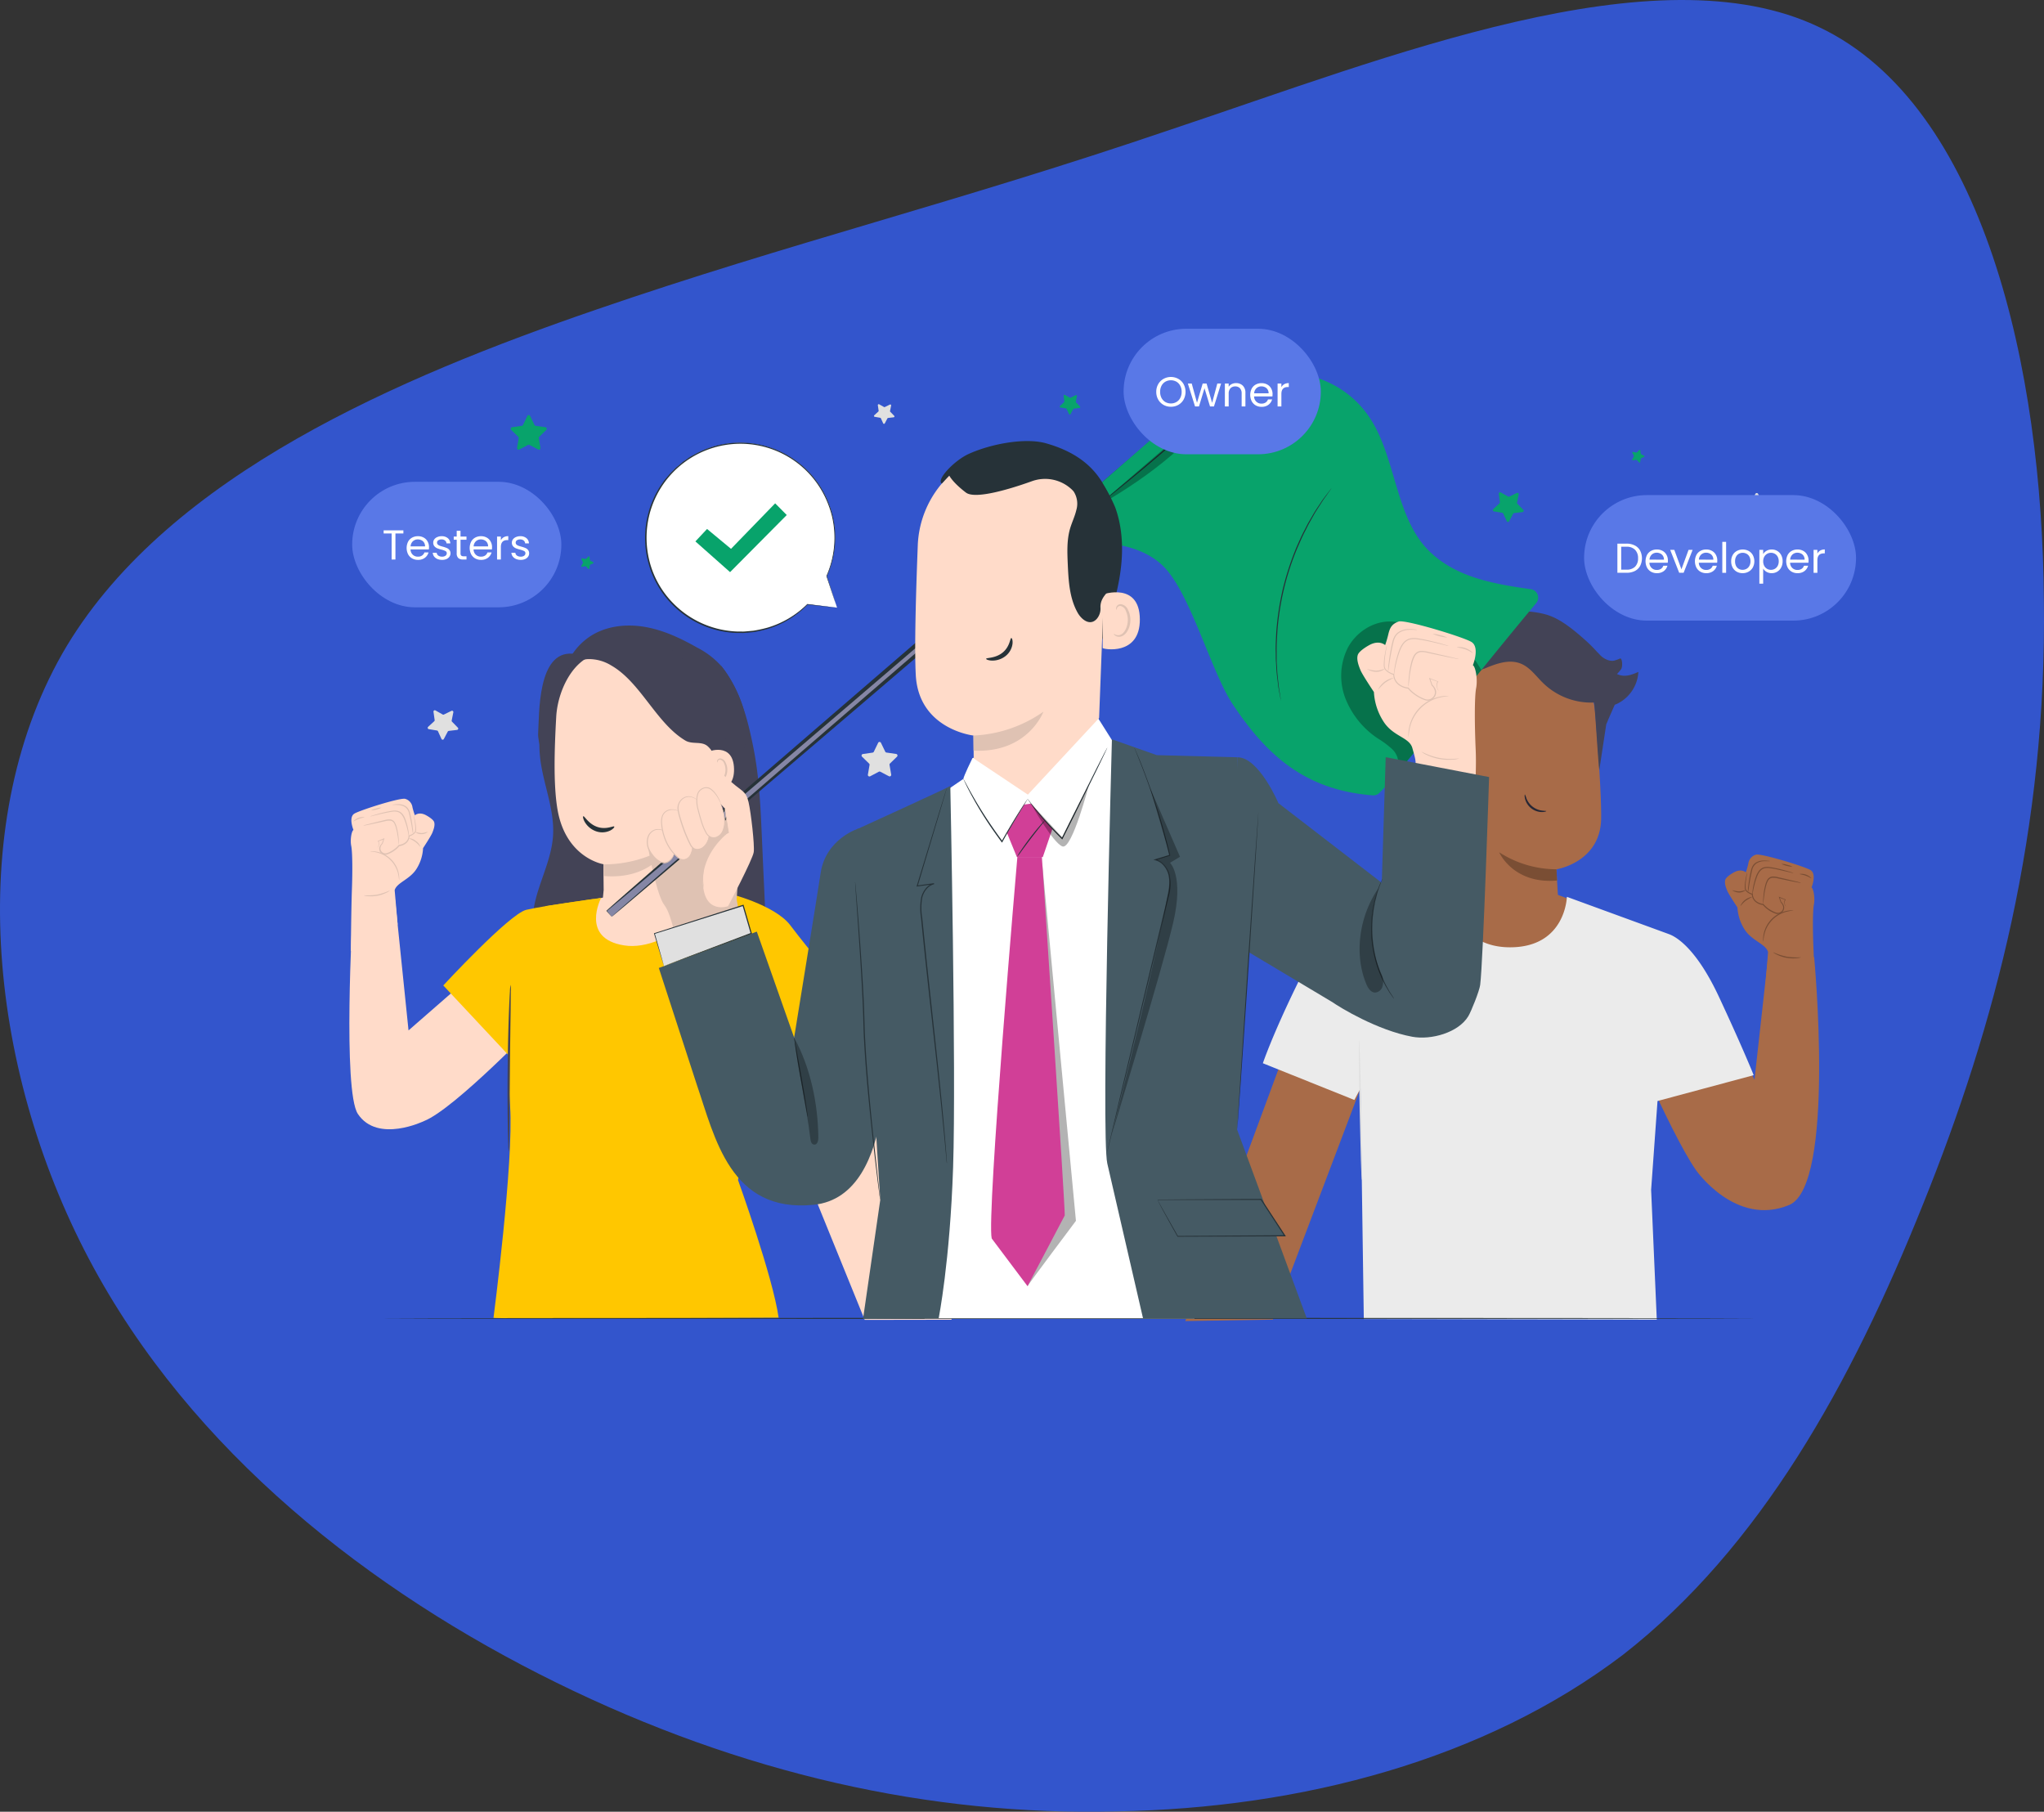 <svg id="Group_445" data-name="Group 445" xmlns="http://www.w3.org/2000/svg" width="684" height="606.206" viewBox="0 0 684 606.206">
  <rect x="0" y="0" width="684" height="606.206" fill="#333333" stroke="none"/>
  <path id="Path_2" data-name="Path 2" d="M199.361,103.644C133.734,126.22,57.081,158.771,22.43,216-12.222,273.75-4.346,356.7,29.78,421.281s94.5,111.3,156.456,141.755,124.955,44.627,187.432,43.052c61.952-1.05,123.38-17.326,169.581-52.5,45.677-35.7,76.128-90.3,100.279-150.681,24.151-59.852,41.477-125.479,40.427-202.132C683.43,123.6,664,35.391,608.877,9.14c-54.6-26.251-144.381,9.975-216.833,34.126C319.591,67.943,264.989,81.068,199.361,103.644Z" fill="#35c"/>
  <path id="Path_3" data-name="Path 3" d="M294.81,248.568l1.424,2.941a.53.53,0,0,0,.164.194.54.54,0,0,0,.234.1l3.254.47a.533.533,0,0,1,.262.122.526.526,0,0,1,.16.241.534.534,0,0,1-.13.541l-2.357,2.293a.526.526,0,0,0-.149.462l.555,3.24a.526.526,0,0,1-.032.286.514.514,0,0,1-.177.227.521.521,0,0,1-.27.1.533.533,0,0,1-.283-.058l-2.883-1.509a.542.542,0,0,0-.492,0l-2.9,1.531a.518.518,0,0,1-.282.057.529.529,0,0,1-.27-.1.535.535,0,0,1-.178-.227.522.522,0,0,1-.031-.287l.555-3.239a.515.515,0,0,0-.157-.463l-2.349-2.293a.518.518,0,0,1-.148-.252.527.527,0,0,1,.009-.292.526.526,0,0,1,.431-.36l3.254-.47a.518.518,0,0,0,.391-.292l1.424-2.94a.527.527,0,0,1,.976-.022Z" fill="#e0e0e0"/>
  <path id="Path_4" data-name="Path 4" d="M588.337,165.272l1.424,2.94a.541.541,0,0,0,.164.194.532.532,0,0,0,.235.1l3.246.47a.526.526,0,0,1,.292.9l-2.349,2.293a.516.516,0,0,0-.133.216.534.534,0,0,0-.017.254l.556,3.232a.533.533,0,0,1-.031.29.526.526,0,0,1-.738.266l-2.877-1.51a.54.54,0,0,0-.491,0l-2.9,1.524a.527.527,0,0,1-.559-.037.53.53,0,0,1-.21-.519l.555-3.232a.542.542,0,0,0-.149-.47l-2.343-2.307a.531.531,0,0,1-.132-.539.538.538,0,0,1,.161-.239.519.519,0,0,1,.263-.119l3.268-.47a.542.542,0,0,0,.4-.292l1.424-2.94a.526.526,0,0,1,.194-.216.528.528,0,0,1,.559,0A.526.526,0,0,1,588.337,165.272Z" fill="#e0e0e0"/>
  <path id="Path_5" data-name="Path 5" d="M298.211,135.688l-.37,1.83a.3.3,0,0,0,.011.142.3.3,0,0,0,.074.121l1.3,1.339a.293.293,0,0,1,.083.146.288.288,0,0,1-.008.167.311.311,0,0,1-.1.137.3.3,0,0,1-.156.062l-1.851.214a.331.331,0,0,0-.136.051.324.324,0,0,0-.1.106l-.869,1.652a.3.3,0,0,1-.541,0l-.776-1.695a.307.307,0,0,0-.089-.113.3.3,0,0,0-.132-.058l-1.844-.32a.3.3,0,0,1-.146-.072.3.3,0,0,1-.086-.139.3.3,0,0,1,.083-.3l1.374-1.267a.3.3,0,0,0,.079-.121.3.3,0,0,0,.014-.143l-.271-1.844a.306.306,0,0,1,.025-.163.316.316,0,0,1,.106-.126.307.307,0,0,1,.157-.053.312.312,0,0,1,.161.036l1.623.911a.3.3,0,0,0,.285,0l1.673-.818a.3.3,0,0,1,.312.028.3.3,0,0,1,.1.13A.3.3,0,0,1,298.211,135.688Z" fill="#e0e0e0"/>
  <path id="Path_6" data-name="Path 6" d="M151.7,238.351l-.548,2.727a.467.467,0,0,0,.121.406l1.944,1.994a.45.45,0,0,1-.045.66.454.454,0,0,1-.226.094l-2.769.328a.464.464,0,0,0-.2.078.458.458,0,0,0-.143.157l-1.3,2.463a.442.442,0,0,1-.635.184.446.446,0,0,1-.163-.184l-1.167-2.57a.472.472,0,0,0-.134-.167.447.447,0,0,0-.194-.089l-2.748-.456a.455.455,0,0,1-.22-.107.45.45,0,0,1-.134-.452.45.45,0,0,1,.126-.21l2.051-1.887a.442.442,0,0,0,.115-.179.437.437,0,0,0,.02-.212l-.392-2.763a.446.446,0,0,1,.19-.433.446.446,0,0,1,.233-.079.457.457,0,0,1,.24.056l2.427,1.367a.432.432,0,0,0,.207.054.425.425,0,0,0,.206-.054l2.507-1.224a.449.449,0,0,1,.472.051.455.455,0,0,1,.145.2A.448.448,0,0,1,151.7,238.351Z" fill="#e0e0e0"/>
  <path id="Path_7" data-name="Path 7" d="M427.788,357.846l-31.136,84.18,29.306-.477,29.306-77.38Z" fill="#a86b48"/>
  <path id="Path_8" data-name="Path 8" d="M607.085,320.253l-15.494.712-4.471,40.32-18.313-37.878-27.383,14.126s17.088,41,26.116,54.005c0,0,13.286,19.089,31.164,11.663C614.311,396.714,607.085,320.253,607.085,320.253Z" fill="#a86b48"/>
  <path id="Path_9" data-name="Path 9" d="M483.226,243.221l3.467,58.228c.584,9.9,3.475,24.329,19.089,22.684,13.435-2.449,16.105-15.536,15.55-24.77-.271-4.386-.477-8.039-.477-8.495,0,0,14.738-2.278,14.952-17.009.092-7.12-.9-21.8-1.965-35.073A27.441,27.441,0,0,0,506.5,213.531h-1.424C489.733,214.407,481.916,227.921,483.226,243.221Z" fill="#a86b48"/>
  <path id="Path_10" data-name="Path 10" d="M520.855,290.868a35.594,35.594,0,0,1-19.181-5.7s4.671,10.766,19.373,9.456Z" fill="#7a4e34"/>
  <path id="Path_11" data-name="Path 11" d="M484.414,254.136c-.249-.106-10.117-3-9.811,7.07s10.366,7.683,10.374,7.391S484.414,254.136,484.414,254.136Z" fill="#f5f5f5"/>
  <path id="Path_12" data-name="Path 12" d="M481.779,264.873c-.042,0-.17.128-.462.278a1.73,1.73,0,0,1-1.31.064c-1.076-.356-2.03-2.015-2.136-3.83a5.707,5.707,0,0,1,.412-2.528,2.025,2.025,0,0,1,1.275-1.424.9.9,0,0,1,1.054.448c.142.278.085.478.135.5s.214-.178.121-.591a1.109,1.109,0,0,0-.42-.62,1.306,1.306,0,0,0-.975-.227,2.479,2.479,0,0,0-1.788,1.623,6.049,6.049,0,0,0-.519,2.848c.128,2.022,1.224,3.9,2.7,4.272a1.878,1.878,0,0,0,1.6-.313C481.772,265.123,481.815,264.895,481.779,264.873Z" fill="#e0e0e0"/>
  <path id="Path_13" data-name="Path 13" d="M469.89,238.836c1.837-3.7,2.022-7.953,2.848-11.991s2.77-8.287,6.543-9.968h.093c3.382-1.651,7.668-1.979,10.68.228.327-5.268,4.606-9.733,9.605-11.434s13.229-1.5,18.263.121c3.887,1.246,7.76,4.1,12.531,8.359a50.182,50.182,0,0,1,5.575,5.838l5.411,13.364-3.275,7.448c-.193.505-.392,1.011-.641,1.516v-.035l-2.335,15.365c-.513-4.109-1.246-18.47-1.759-22.578a23.047,23.047,0,0,1-16.931-6.408c-2.436-2.328-4.429-5.326-7.548-6.6-4.022-1.645-8.544.092-12.538,1.808l.157-.171a18.529,18.529,0,0,0-5.376,4.5,57.2,57.2,0,0,1-.712,24.372c-.3,1.2-1.175,3.688-2.285,4.208-2.2,1.039-2.97-1.218-4.415-2.335-1.061-.826-2.556-.841-4.172-.712a89.736,89.736,0,0,1-3.51-10.225,9.07,9.07,0,0,1-4.194.584l1.068-3.2a4.674,4.674,0,0,1-1.744.947,1.645,1.645,0,0,1-1.766-.619C469.05,240.53,469.513,239.6,469.89,238.836Z" fill="#434356"/>
  <path id="Path_14" data-name="Path 14" d="M534.725,218.444c1.346,1.573,3.353,2.955,5.4,2.613a15.279,15.279,0,0,0,2.136-.769c.712.392.712,2.848.263,3.56a12.812,12.812,0,0,1-1.424,1.687c2.492,1.154,4.65.385,7.163-.712a12.64,12.64,0,0,1-6.885,10.552c-1.26.62-2.848,1.011-4.044.321a5.112,5.112,0,0,1-1.965-3.055,55.206,55.206,0,0,1-2.606-13.371Z" fill="#434356"/>
  <path id="Path_15" data-name="Path 15" d="M529.377,302.41l-8.445-3.119-32.3-.954-7.5,2.044.982,18.263,16.953,10.808,16.433-.328,10.338-9.419,2.293-9.335Z" fill="#a86b48"/>
  <path id="Path_16" data-name="Path 16" d="M433.584,330.384a109.931,109.931,0,0,1,6.757-12.1,27.889,27.889,0,0,1,17.4-12.239l27.1-7.348s1.837,18.27,20.477,18.27,19.017-16.888,19.017-16.888l34.119,12.467c1.075.42,8.352,2.933,16.811,21.082,8.06,17.28,11.584,26.123,11.584,26.123L554.667,368.4l-2.136,29.726,1.893,43.432-98.042-.213-.662-45.8-.449-31.371-2.057,3.873L422.6,355.76S425.645,346.725,433.584,330.384Z" fill="#ebebeb"/>
  <path id="Path_17" data-name="Path 17" d="M454.8,347.928c-.142,0-.057,10.509.2,23.5s.57,23.461.712,23.453.057-10.5-.192-23.5S454.945,347.928,454.8,347.928Z" fill="#e0e0e0"/>
  <path id="Path_18" data-name="Path 18" d="M517.452,271.4c0,.086-.541.321-1.51.314a5.89,5.89,0,0,1-5.589-4.365c-.242-.94-.142-1.538-.057-1.538a9.2,9.2,0,0,1,.534,1.382,6.449,6.449,0,0,0,5.148,4.022C516.861,271.345,517.43,271.3,517.452,271.4Z" fill="#272735"/>
  <path id="Path_19" data-name="Path 19" d="M606.216,296.949s1.845-4.564-.405-5.853-16.683-5.66-18.228-5.112a3.57,3.57,0,0,0-2.541,3.062,24.73,24.73,0,0,1-.826,2.848s-1.424-1.353-3.888-.05c0,0-2.6,1.367-2.969,2.513s.214,2.7.712,3.852,3.346,5.433,3.346,5.433a15.2,15.2,0,0,0,2.407,7.39c2.414,3.788,7.12,4.813,7.832,7.547L590.7,330.84l16.76,9.384s-.27-15.265-.569-21.965-.313-13.414.107-15.586S606.857,297.291,606.216,296.949Z" fill="#a86b48"/>
  <path id="Path_20" data-name="Path 20" d="M597.672,303.35a.812.812,0,0,1-.121-.121,2.13,2.13,0,0,1-.27-.42,1.92,1.92,0,0,1,.064-1.873l.043.149-2.065-.761.178-.164c.185.52.384,1.089.605,1.687v-.057a4.929,4.929,0,0,1,.634.812,2.2,2.2,0,0,1,.313,1.075,2.179,2.179,0,0,1-1.26,1.944,2.135,2.135,0,0,1-1.26.171,6.439,6.439,0,0,1-1.2-.435A10.084,10.084,0,0,1,591.143,304a8.122,8.122,0,0,1-1.267-1.254l.121.079a4.783,4.783,0,0,1-2.67-1.161,3.487,3.487,0,0,1-1.1-2.449l.121.164a5.271,5.271,0,0,1-1.681-.855,2.459,2.459,0,0,1-.612-.662,2,2,0,0,1-.185-.847,13.351,13.351,0,0,1,.249-2.72c.128-.712.256-1.324.349-1.716a2.9,2.9,0,0,1,.178-.6,2.934,2.934,0,0,1-.078.619c-.057.4-.157.983-.257,1.723a14.377,14.377,0,0,0-.171,2.67,1.822,1.822,0,0,0,.164.712,2.314,2.314,0,0,0,.548.577,4.986,4.986,0,0,0,1.588.769l.114.036v.128a3.136,3.136,0,0,0,1,2.186,4.393,4.393,0,0,0,2.478,1.046h.071l.05.057a7.957,7.957,0,0,0,1.21,1.189,9.8,9.8,0,0,0,2.136,1.31,5.3,5.3,0,0,0,1.1.413,1.766,1.766,0,0,0,1.053-.135,1.857,1.857,0,0,0,1.083-1.623,2.509,2.509,0,0,0-.84-1.673c-.207-.606-.4-1.175-.57-1.7l-.093-.271.264.107,1.958.819.114.05-.071.107a1.813,1.813,0,0,0-.129,1.708A5.431,5.431,0,0,0,597.672,303.35Z" fill="#7a4e34"/>
  <path id="Path_21" data-name="Path 21" d="M602.656,295.411a3.216,3.216,0,0,1-.769-.093c-.491-.085-1.2-.22-2.072-.391l-3.061-.634-1.8-.384a5.738,5.738,0,0,0-1.894-.207,1.857,1.857,0,0,0-1.424,1.033,7.41,7.41,0,0,0-.633,1.68,23.829,23.829,0,0,0-.606,3.04c-.235,1.759-.334,2.848-.391,2.848a2.96,2.96,0,0,1,0-.776c0-.5.057-1.217.149-2.136a20.95,20.95,0,0,1,.534-3.1,7.464,7.464,0,0,1,.648-1.773A2.223,2.223,0,0,1,593,293.3a6,6,0,0,1,2.022.221l1.8.406,3.04.712c.869.207,1.566.377,2.043.506A2.869,2.869,0,0,1,602.656,295.411Z" fill="#7a4e34"/>
  <path id="Path_22" data-name="Path 22" d="M600.157,292.128a3.59,3.59,0,0,1-.79-.142l-2.136-.5c-.9-.207-1.965-.449-3.154-.712-.6-.107-1.225-.221-1.873-.3a4.363,4.363,0,0,0-1.944.114,3.109,3.109,0,0,0-1.488,1.189,7.017,7.017,0,0,0-.84,1.659,26.87,26.87,0,0,0-.925,3.068c-.42,1.787-.542,2.919-.6,2.912a2.48,2.48,0,0,1,0-.8,18.524,18.524,0,0,1,.32-2.136,24.019,24.019,0,0,1,.861-3.14,7.357,7.357,0,0,1,.862-1.744,3.421,3.421,0,0,1,1.666-1.332,4.75,4.75,0,0,1,2.136-.128c.669.093,1.3.206,1.894.328,1.2.242,2.264.519,3.154.761s1.6.456,2.093.613A3.424,3.424,0,0,1,600.157,292.128Z" fill="#7a4e34"/>
  <path id="Path_23" data-name="Path 23" d="M606.167,293.859c-.064.085-.84-.477-1.937-.862s-2.05-.448-2.05-.562a4.5,4.5,0,0,1,3.987,1.424Z" fill="#7a4e34"/>
  <path id="Path_24" data-name="Path 24" d="M592.24,288.12c0,.071-.861,0-2.214.05a4.8,4.8,0,0,0-2.207.712,3.553,3.553,0,0,0-1.488,2.314c-.492,2.029-.8,3.9-1.019,5.255a16.4,16.4,0,0,1-.384,2.2,11.089,11.089,0,0,1,.121-2.229,42.419,42.419,0,0,1,.926-5.319,5.259,5.259,0,0,1,.591-1.466,3.318,3.318,0,0,1,1.068-1.047,4.989,4.989,0,0,1,2.378-.655,10.041,10.041,0,0,1,1.644.093C592.034,288.02,592.247,288.063,592.24,288.12Z" fill="#7a4e34"/>
  <path id="Path_25" data-name="Path 25" d="M599.809,290.014a9.983,9.983,0,0,1-3.7-.94,4.981,4.981,0,0,1,1.894.292A5.137,5.137,0,0,1,599.809,290.014Z" fill="#7a4e34"/>
  <path id="Path_26" data-name="Path 26" d="M586.437,300.082a21.409,21.409,0,0,0-2.207,1.281c-1.118.855-1.737,1.837-1.83,1.773a5.078,5.078,0,0,1,4.037-3.054Z" fill="#7a4e34"/>
  <path id="Path_27" data-name="Path 27" d="M584.144,297.782a1.377,1.377,0,0,1-.541.448,3.369,3.369,0,0,1-1.666.413,4.348,4.348,0,0,1-1.659-.4c-.4-.185-.612-.342-.591-.385a11.3,11.3,0,0,0,2.25.406A8.07,8.07,0,0,0,584.144,297.782Z" fill="#7a4e34"/>
  <path id="Path_28" data-name="Path 28" d="M600.2,304.66a17.089,17.089,0,0,0-2.314.4,10.189,10.189,0,0,0-7.462,7.625c-.328,1.424-.278,2.321-.349,2.314a1.833,1.833,0,0,1-.064-.634,8.3,8.3,0,0,1,.156-1.737,9.889,9.889,0,0,1,7.662-7.832,8.182,8.182,0,0,1,1.73-.192A1.779,1.779,0,0,1,600.2,304.66Z" fill="#7a4e34"/>
  <path id="Path_29" data-name="Path 29" d="M602.734,320.3a4.2,4.2,0,0,1-1.424.306,12.3,12.3,0,0,1-6.8-1.232,4.23,4.23,0,0,1-1.218-.783,23.564,23.564,0,0,0,4.6,1.516A23.894,23.894,0,0,0,602.734,320.3Z" fill="#7a4e34"/>
  <path id="Path_30" data-name="Path 30" d="M278.248,336.693l40.228,104.892-29.114.049L254.609,356.1Z" fill="#ffdbc9"/>
  <path id="Path_31" data-name="Path 31" d="M117.976,305.92l14.24-4.841,4.493,43.695,27.056-23.6,16.768,20.271s-28.338,29.583-38.591,33.642c0,0-15.571,7.59-22.186-2.371C114.651,365.059,117.976,305.92,117.976,305.92Z" fill="#ffdbc9"/>
  <path id="Path_32" data-name="Path 32" d="M254.937,279.811c-.434-9.968-.883-19.993-2.848-29.783s-4.464-19.316-10.68-27.141l-57.373,3.56c-2.136,8.864-4.272,17.942-3.3,27.013.969,8.793,4.885,17.273,4.336,26.1-.384,6.244-2.976,12.1-4.87,18.056s-3.09,12.567-.712,18.363a7.732,7.732,0,0,0,2.784,3.723c1.624,1.047,3.681,1.068,5.611,1.054q34.425-.234,68.808-2.136Q255.8,299.206,254.937,279.811Z" fill="#434356"/>
  <path id="Path_33" data-name="Path 33" d="M198.71,212.178c5.319-2.962,11.769-3.439,17.75-2.293s11.563,3.8,16.853,6.807a27.7,27.7,0,0,1,8.081,6.195c3.923,4.848,7.832,12.816,8.252,19.053.342,5.026-1.481,17.636-3.56,22.228-1.915,4.208-11.021,7.476-15.521,8.544L188.8,224.951a20.943,20.943,0,0,1,9.911-12.773Z" fill="#434356"/>
  <path id="Path_34" data-name="Path 34" d="M191.633,218.728l9.9-1.858c-5.312,12.959-6.536,42.492-9.52,56.17-3.7-5.276-12.324-21.36-11.926-27.768S179.842,217.732,191.633,218.728Z" fill="#434356"/>
  <path id="Path_35" data-name="Path 35" d="M186.136,239.818c.562-9.9,7.049-22.072,16.931-21.118l22.884,5.632a16.944,16.944,0,0,1,12.873,15.493c0,.377.064-.085.057.2l-4.6,59.175-36.12,39.473,3.845-40.876c-.05-4.82-.085-8.658-.085-8.636s-12.674-2.023-15.394-18.512C185.175,262.445,185.516,250.833,186.136,239.818Z" fill="#ffdbc9"/>
  <path id="Path_36" data-name="Path 36" d="M205.554,276.575c-.227-.362-2.647,1.138-5.657.117s-4.353-3.767-4.7-3.573c-.18.062-.118.872.531,1.986a7.115,7.115,0,0,0,3.795,3.066,6.211,6.211,0,0,0,4.646-.256C205.241,277.376,205.678,276.732,205.554,276.575Z" fill="#263238"/>
  <path id="Path_37" data-name="Path 37" d="M223.773,283.136s-5.276,11.392-21.816,9.968l-.035-3.887A41.561,41.561,0,0,0,223.773,283.136Z" fill="#dfc2b3"/>
  <path id="Path_38" data-name="Path 38" d="M190.5,224.7a7.271,7.271,0,0,1,6.408-4.165,14.216,14.216,0,0,1,7.64,2.136c9.854,5.639,15.051,19.309,24.791,25.112,2.4,1.424,5.5.071,7.548,1.972s3.4,4.949,2.292,7.519a23.233,23.233,0,0,0,3.325-5.731,7.78,7.78,0,0,0-.327-6.408c-.855-1.424-2.35-2.549-2.77-4.18-.37-1.424.185-2.933.107-4.414a9.713,9.713,0,0,0-1.545-4.2c-3.866-6.7-9.149-12.745-15.928-16.476a27.97,27.97,0,0,0-14.524-3.624,21.364,21.364,0,0,0-13.742,5.589c-2.136,2.044-4.421,4.158-3.275,6.9" fill="#434356"/>
  <path id="Path_39" data-name="Path 39" d="M236.688,251.808c.17-.477,8.757-3.66,8.949,5.5.185,8.893-8.807,7.219-8.828,6.963S236.688,251.808,236.688,251.808Z" fill="#ffdbc9"/>
  <path id="Path_40" data-name="Path 40" d="M239.479,260.85c.036,0,.157.107.42.221a1.517,1.517,0,0,0,1.154,0c.932-.356,1.7-1.865,1.716-3.467a5.251,5.251,0,0,0-.47-2.215,1.805,1.805,0,0,0-1.189-1.167.8.8,0,0,0-.912.441c-.114.249-.05.427-.1.449s-.193-.15-.129-.52a1.007,1.007,0,0,1,.342-.563,1.169,1.169,0,0,1,.855-.242,2.174,2.174,0,0,1,1.637,1.353,5.229,5.229,0,0,1,.584,2.471c0,1.794-.911,3.481-2.193,3.88a1.66,1.66,0,0,1-1.424-.213C239.493,261.064,239.443,260.865,239.479,260.85Z" fill="#dfc2b3"/>
  <path id="Path_41" data-name="Path 41" d="M245.943,301.648c-.89-.555-12.638-2.9-12.638-2.9l-28.281.969-10.089,1.929s-1.616,31.449-1.331,32.04,13.464,11.243,14.019,11.805,27.512-8.743,27.512-8.743l17.551-32.126Z" fill="#ffdbc9"/>
  <path id="Path_42" data-name="Path 42" d="M242.192,298.658c1.424,0,17.145,4.172,22.229,10.886,7,9.256,18.768,23.09,18.768,23.09l-29.718,24.4-6.5,37.807s11.776,32.752,13.585,46.08c0,0-97.387.47-95.408,0,0,0,6.835-52.552,5.554-70.7s-.385-45.7-.385-45.7l12.325-21.36,18.512-2.727s-7.12,13.592,7.718,15.9C224.1,318.736,242.192,298.658,242.192,298.658Z" fill="#ffc700"/>
  <path id="Path_43" data-name="Path 43" d="M198.817,300.78s-17.088,2.321-22.713,3.652-27.768,25.3-27.768,25.3l22.827,24.394,9.8-20.535Z" fill="#ffc700"/>
  <path id="Path_44" data-name="Path 44" d="M170.864,329.523a12.34,12.34,0,0,0-.221,2.186c-.093,1.424-.192,3.453-.292,5.973-.206,5.049-.392,12.026-.47,19.737s-.05,14.689.05,19.737c.043,2.527.1,4.571.164,5.981a12.791,12.791,0,0,0,.171,2.193,12.1,12.1,0,0,0,.128-2.193c0-1.553.042-3.56.071-5.981.05-5.191.107-12.1.171-19.73s.185-14.539.249-19.729c0-2.414.043-4.429.057-5.981A12.362,12.362,0,0,0,170.864,329.523Z" fill="#434356"/>
  <path id="Path_45" data-name="Path 45" d="M118.283,277.711s-1.766-4.272.335-5.49,15.543-5.461,17.016-4.913a3.37,3.37,0,0,1,2.4,2.848,25.182,25.182,0,0,0,.8,2.649s1.3-1.282,3.646-.078c0,0,2.442,1.26,2.8,2.328s-.178,2.535-.619,3.624-3.09,5.119-3.09,5.119a14.243,14.243,0,0,1-2.2,6.942c-2.228,3.56-6.6,4.564-7.3,7.12l.99,11.449-15.664,8.929s.135-14.311.363-20.591.185-12.581-.228-14.618S117.649,278.031,118.283,277.711Z" fill="#ffdbc9"/>
  <path id="Path_46" data-name="Path 46" d="M126.328,283.649a4.643,4.643,0,0,0,.263-.556,1.7,1.7,0,0,0,.133-.817,1.72,1.72,0,0,0-.268-.785l-.071-.106.114-.043,1.908-.79.263-.107-.092.27c-.157.492-.335,1.033-.52,1.6a2.342,2.342,0,0,0-.762,1.567,1.718,1.718,0,0,0,1.018,1.5,1.653,1.653,0,0,0,.983.121,5.594,5.594,0,0,0,1.025-.391,9.42,9.42,0,0,0,1.965-1.254,7.245,7.245,0,0,0,1.125-1.117l.05-.057h.071a4.125,4.125,0,0,0,2.265-.976,2.958,2.958,0,0,0,.925-2.05v-.086l.121-.035a4.627,4.627,0,0,0,1.474-.712,2.01,2.01,0,0,0,.506-.542,1.677,1.677,0,0,0,.149-.669,13.581,13.581,0,0,0-.178-2.5c-.1-.712-.192-1.246-.256-1.616a2.673,2.673,0,0,1-.071-.584,2.985,2.985,0,0,1,.178.562c.092.371.213.912.341,1.61a12.6,12.6,0,0,1,.257,2.549,1.8,1.8,0,0,1-.171.8,2.372,2.372,0,0,1-.563.627,4.895,4.895,0,0,1-1.58.818l.121-.163a3.285,3.285,0,0,1-1,2.314,4.464,4.464,0,0,1-2.506,1.1l.128-.071a7.466,7.466,0,0,1-1.182,1.182,9.37,9.37,0,0,1-2.051,1.3,6.353,6.353,0,0,1-1.118.42,2,2,0,0,1-2.136-2.991,4.034,4.034,0,0,1,.591-.761v.049c.2-.562.385-1.1.556-1.587l.171.163-1.93.712.043-.156a1.8,1.8,0,0,1,.071,1.744,2.166,2.166,0,0,1-.249.392A.615.615,0,0,1,126.328,283.649Z" fill="#dfc2b3"/>
  <path id="Path_47" data-name="Path 47" d="M121.557,276.237a2.972,2.972,0,0,1,.712-.228c.455-.128,1.1-.292,1.915-.5l2.848-.712,1.68-.4a5.632,5.632,0,0,1,1.9-.228,2.138,2.138,0,0,1,1.581,1.139,7.177,7.177,0,0,1,.619,1.659,18.949,18.949,0,0,1,.527,2.9c.086.826.128,1.5.15,1.972a2.653,2.653,0,0,1,0,.712c-.057,0-.164-1.025-.4-2.67a21.947,21.947,0,0,0-.591-2.848,7.23,7.23,0,0,0-.6-1.566,1.73,1.73,0,0,0-1.353-.883,5.355,5.355,0,0,0-1.766.214l-1.687.37-2.848.612c-.819.171-1.481.3-1.937.385A2.642,2.642,0,0,1,121.557,276.237Z" fill="#dfc2b3"/>
  <path id="Path_48" data-name="Path 48" d="M123.893,273.168a3.208,3.208,0,0,1,.712-.271c.455-.149,1.125-.356,1.958-.591s1.829-.5,2.947-.712c.563-.113,1.147-.235,1.773-.32a4.406,4.406,0,0,1,1.987.1,3.226,3.226,0,0,1,1.6,1.182,6.812,6.812,0,0,1,.826,1.63,21.858,21.858,0,0,1,.825,2.941,17.665,17.665,0,0,1,.314,2.022,2.807,2.807,0,0,1,0,.755c-.064,0-.185-1.054-.6-2.72a25.947,25.947,0,0,0-.89-2.848,7.062,7.062,0,0,0-.8-1.538,2.89,2.89,0,0,0-1.424-1.1,4.109,4.109,0,0,0-1.815-.1c-.606.085-1.2.192-1.752.3-1.118.22-2.136.455-2.955.655l-1.986.484A2.682,2.682,0,0,1,123.893,273.168Z" fill="#dfc2b3"/>
  <path id="Path_49" data-name="Path 49" d="M118.268,274.813a4.126,4.126,0,0,1,3.73-1.367c0,.114-.9.171-1.915.555S118.339,274.9,118.268,274.813Z" fill="#dfc2b3"/>
  <path id="Path_50" data-name="Path 50" d="M131.312,269.3a1.62,1.62,0,0,1,.549-.121,9.094,9.094,0,0,1,1.538-.107,4.661,4.661,0,0,1,2.242.6,3.069,3.069,0,0,1,1.011.975,5.048,5.048,0,0,1,.57,1.375,39.357,39.357,0,0,1,.9,4.984,9.23,9.23,0,0,1,.121,2.093,14.683,14.683,0,0,1-.384-2.058c-.214-1.267-.527-3.026-1-4.913a3.336,3.336,0,0,0-1.424-2.136,4.585,4.585,0,0,0-2.079-.626C132.089,269.259,131.312,269.366,131.312,269.3Z" fill="#dfc2b3"/>
  <path id="Path_51" data-name="Path 51" d="M124.191,271.16a4.475,4.475,0,0,1,1.688-.633,4.357,4.357,0,0,1,1.773-.278,8.737,8.737,0,0,1-3.461.911Z" fill="#dfc2b3"/>
  <path id="Path_52" data-name="Path 52" d="M136.815,280.487a3.711,3.711,0,0,1,2.328.9,3.661,3.661,0,0,1,1.517,1.929c-.093.064-.677-.861-1.737-1.638S136.787,280.594,136.815,280.487Z" fill="#dfc2b3"/>
  <path id="Path_53" data-name="Path 53" d="M138.953,278.316a8.3,8.3,0,0,0,2.072.427c1.16-.043,2.064-.506,2.136-.384a3.23,3.23,0,0,1-2.136.754,3.1,3.1,0,0,1-1.567-.37C139.145,278.537,138.931,278.351,138.953,278.316Z" fill="#dfc2b3"/>
  <path id="Path_54" data-name="Path 54" d="M123.949,284.888a1.827,1.827,0,0,1,.6-.057,7.841,7.841,0,0,1,1.631.171,9.255,9.255,0,0,1,7.269,7.276,8.265,8.265,0,0,1,.157,1.631,1.855,1.855,0,0,1-.057.6,18.71,18.71,0,0,0-.356-2.172,9.554,9.554,0,0,0-7.049-7.077C124.8,284.923,123.949,284.959,123.949,284.888Z" fill="#dfc2b3"/>
  <path id="Path_55" data-name="Path 55" d="M121.7,299.569a22.8,22.8,0,0,0,4.529-.221,23.064,23.064,0,0,0,4.272-1.424,3.631,3.631,0,0,1-1.133.755,11.432,11.432,0,0,1-3.04,1.032,11.829,11.829,0,0,1-3.275.15A3.687,3.687,0,0,1,121.7,299.569Z" fill="#dfc2b3"/>
  <path id="Path_56" data-name="Path 56" d="M126.877,441.136c0-.1,103.361-.185,230.837-.185s230.866.085,230.866.185-103.339.185-230.866.185S126.877,441.235,126.877,441.136Z" fill="#263238"/>
  <path id="Path_57" data-name="Path 57" d="M177.436,139.248l1.424,2.948a.539.539,0,0,0,.164.191.556.556,0,0,0,.234.094l3.254.47a.533.533,0,0,1,.433.651.531.531,0,0,1-.141.253l-2.349,2.292a.505.505,0,0,0-.137.212.5.5,0,0,0-.02.251l.555,3.24a.519.519,0,0,1-.031.286.527.527,0,0,1-.731.269l-2.912-1.531a.54.54,0,0,0-.491,0l-2.9,1.531a.527.527,0,0,1-.762-.555l.556-3.24a.522.522,0,0,0-.02-.251.505.505,0,0,0-.137-.212l-2.35-2.292a.525.525,0,0,1-.147-.252.518.518,0,0,1,.009-.292.522.522,0,0,1,.43-.36l3.254-.47a.519.519,0,0,0,.232-.094.511.511,0,0,0,.16-.191l1.424-2.948a.527.527,0,0,1,1,0Z" fill="#08a36b"/>
  <path id="Path_58" data-name="Path 58" d="M140.569,179.391l-.363,1.829a.289.289,0,0,0,0,.146.3.3,0,0,0,.074.125l1.3,1.339a.289.289,0,0,1,.077.145.3.3,0,0,1-.011.165.3.3,0,0,1-.251.2l-1.852.221a.285.285,0,0,0-.227.156l-.89,1.652a.292.292,0,0,1-.111.12.3.3,0,0,1-.423-.12l-.784-1.694a.27.27,0,0,0-.087-.116.274.274,0,0,0-.133-.055l-1.837-.321a.3.3,0,0,1-.151-.071.309.309,0,0,1-.089-.141.306.306,0,0,1,0-.167.3.3,0,0,1,.089-.14l1.389-1.275a.321.321,0,0,0,.077-.121.31.31,0,0,0,.015-.142l-.263-1.851a.3.3,0,0,1,.024-.161.3.3,0,0,1,.259-.176.31.31,0,0,1,.158.037l1.6.926a.292.292,0,0,0,.139.035.3.3,0,0,0,.139-.035l1.673-.826a.307.307,0,0,1,.169-.05.3.3,0,0,1,.276.194A.306.306,0,0,1,140.569,179.391Z" fill="#08a36b"/>
  <path id="Path_59" data-name="Path 59" d="M360.384,132.562l-.363,1.83a.315.315,0,0,0,.078.271L361.4,136a.3.3,0,0,1,.068.308.306.306,0,0,1-.1.134.3.3,0,0,1-.151.064l-1.858.221a.27.27,0,0,0-.228.156l-.869,1.652a.307.307,0,0,1-.113.119.3.3,0,0,1-.315,0,.307.307,0,0,1-.113-.119l-.783-1.7a.317.317,0,0,0-.09-.112.312.312,0,0,0-.131-.059l-1.844-.327a.3.3,0,0,1-.151-.072.29.29,0,0,1-.088-.141.293.293,0,0,1,0-.166.3.3,0,0,1,.09-.141l1.367-1.267a.3.3,0,0,0,.078-.117.289.289,0,0,0,.014-.14l-.263-1.851a.285.285,0,0,1,.021-.163.294.294,0,0,1,.26-.18.3.3,0,0,1,.16.037l1.631.919a.327.327,0,0,0,.138.031.332.332,0,0,0,.139-.031l1.681-.826a.295.295,0,0,1,.32.031.3.3,0,0,1,.107.3Z" fill="#08a36b"/>
  <path id="Path_60" data-name="Path 60" d="M556.734,196.115l-.364,1.83a.285.285,0,0,0,.006.142.274.274,0,0,0,.073.122l1.3,1.338a.305.305,0,0,1,.077.145.292.292,0,0,1-.01.163.3.3,0,0,1-.094.134.3.3,0,0,1-.151.064l-1.852.221a.3.3,0,0,0-.135.051.324.324,0,0,0-.1.1l-.868,1.652a.3.3,0,0,1-.111.125.3.3,0,0,1-.43-.125l-.776-1.7a.3.3,0,0,0-.09-.112.288.288,0,0,0-.131-.058l-1.837-.321a.291.291,0,0,1-.148-.07.3.3,0,0,1-.093-.3.308.308,0,0,1,.084-.141l1.374-1.268a.293.293,0,0,0,.079-.12.3.3,0,0,0,.014-.143l-.263-1.844a.3.3,0,0,1,.02-.164.309.309,0,0,1,.1-.127.3.3,0,0,1,.156-.053.29.29,0,0,1,.16.038l1.63.911a.3.3,0,0,0,.139.035.292.292,0,0,0,.139-.035l1.673-.826a.308.308,0,0,1,.161-.025.3.3,0,0,1,.15.062.3.3,0,0,1,.1.129A.306.306,0,0,1,556.734,196.115Z" fill="#08a36b"/>
  <path id="Path_61" data-name="Path 61" d="M550.225,152.84l-1.068.506a.181.181,0,0,0-.072.057.2.2,0,0,0-.035.085l-.185,1.168a.188.188,0,0,1-.045.093.2.2,0,0,1-.088.057.193.193,0,0,1-.1,0,.183.183,0,0,1-.09-.053l-.812-.854a.164.164,0,0,0-.164-.057l-1.168.185a.192.192,0,0,1-.1-.013.2.2,0,0,1-.081-.065.192.192,0,0,1-.036-.1.2.2,0,0,1,.021-.1l.563-1.039a.208.208,0,0,0,0-.178l-.542-1.054a.2.2,0,0,1-.016-.1.188.188,0,0,1,.038-.1.2.2,0,0,1,.082-.062.19.19,0,0,1,.1-.01l1.16.213a.191.191,0,0,0,.092,0,.176.176,0,0,0,.079-.046l.833-.84a.193.193,0,0,1,.092-.047.19.19,0,0,1,.1.008.185.185,0,0,1,.084.059.192.192,0,0,1,.042.094l.156,1.168a.22.22,0,0,0,.033.086.2.2,0,0,0,.067.063l1.054.534a.2.2,0,0,1,.108.169.211.211,0,0,1-.026.1A.2.2,0,0,1,550.225,152.84Z" fill="#08a36b"/>
  <path id="Path_62" data-name="Path 62" d="M198.553,188.44l-1.068.506a.177.177,0,0,0-.1.142l-.185,1.168a.193.193,0,0,1-.134.15.191.191,0,0,1-.194-.051l-.812-.854a.172.172,0,0,0-.077-.053.176.176,0,0,0-.094,0l-1.167.185a.186.186,0,0,1-.186-.076.189.189,0,0,1-.033-.1.178.178,0,0,1,.027-.1l.562-1.04a.2.2,0,0,0,0-.178l-.534-1.054a.178.178,0,0,1-.022-.1.185.185,0,0,1,.035-.1.184.184,0,0,1,.186-.071l1.168.213a.178.178,0,0,0,.09.021.183.183,0,0,0,.088-.028l.84-.84a.193.193,0,0,1,.092-.047.2.2,0,0,1,.1.007.2.2,0,0,1,.084.06.192.192,0,0,1,.042.094l.156,1.168a.181.181,0,0,0,.1.142l1.054.541a.2.2,0,0,1,.048.071.189.189,0,0,1-.012.165A.184.184,0,0,1,198.553,188.44Z" fill="#08a36b"/>
  <path id="Path_63" data-name="Path 63" d="M508.223,165.407l-.555,2.755a.473.473,0,0,0,.012.218.463.463,0,0,0,.109.188l1.958,2.015a.449.449,0,0,1-.041.668.45.45,0,0,1-.23.094l-2.791.327a.449.449,0,0,0-.2.076.442.442,0,0,0-.142.159l-1.318,2.485a.448.448,0,0,1-.8,0l-1.175-2.549a.445.445,0,0,0-.335-.256l-2.769-.477a.457.457,0,0,1-.358-.57.457.457,0,0,1,.13-.213l2.065-1.9a.479.479,0,0,0,.119-.182.458.458,0,0,0,.023-.217l-.37-2.8a.444.444,0,0,1,.033-.244.451.451,0,0,1,.157-.189.44.44,0,0,1,.233-.079.454.454,0,0,1,.239.056l2.456,1.374a.46.46,0,0,0,.421,0l2.492-1.2a.449.449,0,0,1,.234-.043.44.44,0,0,1,.224.083.444.444,0,0,1,.182.423Z" fill="#08a36b"/>
  <path id="Path_64" data-name="Path 64" d="M280.119,203.328l-9.854-1.154a31.7,31.7,0,1,1,6.408-9.384Z" fill="#fff"/>
  <path id="Path_65" data-name="Path 65" d="M280.119,203.328l-.242-.712-.712-2.022c-.6-1.78-1.481-4.4-2.62-7.832l.171.035a.1.1,0,0,1-.033.022.084.084,0,0,1-.038.008.085.085,0,0,1-.039-.008.1.1,0,0,1-.033-.022.106.106,0,0,1-.018-.06.109.109,0,0,1,.018-.061,31.576,31.576,0,0,0,1.78-20.185,35.172,35.172,0,0,0-1.687-4.941A31.416,31.416,0,0,0,216.63,175.8a31.98,31.98,0,0,0,1.424,14.389,30.9,30.9,0,0,0,7.156,11.592,31.588,31.588,0,0,0,21.623,9.533h1.353a8.13,8.13,0,0,0,1.324-.042l2.585-.228A43.074,43.074,0,0,0,256.887,210a31.531,31.531,0,0,0,13.264-7.889.13.13,0,0,1,.078,0l7.3.912,1.894.242.655.092-.619-.057-1.873-.2-7.376-.805h.078a31.511,31.511,0,0,1-13.342,8.124,43.447,43.447,0,0,1-4.835,1.083l-2.606.242a8.4,8.4,0,0,1-1.346.049H246.8a31.83,31.83,0,0,1-21.909-9.59,31.376,31.376,0,0,1-7.269-11.727,32.329,32.329,0,0,1-1.488-14.589,31.762,31.762,0,0,1,5.6-14.361,15.466,15.466,0,0,1,1.168-1.531l1.239-1.459,1.352-1.353a12.786,12.786,0,0,1,1.424-1.289l1.424-1.21c.478-.413,1.033-.712,1.538-1.082a17.5,17.5,0,0,1,1.567-1.026l1.68-.9a31.34,31.34,0,0,1,13.927-3.56,31.734,31.734,0,0,1,29.9,19.36,35.266,35.266,0,0,1,1.68,4.984,30.857,30.857,0,0,1,.776,4.863,31.653,31.653,0,0,1-2.677,15.478l-.178-.092a.1.1,0,0,1,.031-.022.094.094,0,0,1,.037-.007.1.1,0,0,1,.037.007.093.093,0,0,1,.03.022.122.122,0,0,1,.036.05l2.528,7.9c.277.876.484,1.545.633,2.008S280.119,203.328,280.119,203.328Z" fill="#263238"/>
  <path id="Path_66" data-name="Path 66" d="M232.707,181.156l3.9-4.165,8.017,6.65,14.774-15.223,3.88,3.909-18.967,19.11Z" fill="#08a36b"/>
  <path id="Path_67" data-name="Path 67" d="M348.657,287.023a22.847,22.847,0,0,1-4.151.107,23.74,23.74,0,0,1-4.151-.263,23.876,23.876,0,0,1,4.159-.107A23.634,23.634,0,0,1,348.657,287.023Z" fill="#263238"/>
  <path id="Path_68" data-name="Path 68" d="M216.93,283.848s2.762,15.664,5.375,18.968,4.272,13.677,4.272,13.677l21.36-7.7-1.424-7.832,1.3-19.815s-7.319-12.21-7.034-11.79S216.93,283.848,216.93,283.848Z" fill="#dfc2b3"/>
  <path id="Path_69" data-name="Path 69" d="M226.6,316.479c0-.1-1.723-10.381-4.272-13.663-1.353-1.723-2.741-6.793-3.667-10.745-1.011-4.272-1.7-8.2-1.709-8.237.064,0,6.059-3.525,11.969-7.042,10.324-6.152,11.9-7.3,11.919-7.44h.035c.314.576,6.957,11.669,7.028,11.783l-1.332,19.8,1.424,7.832Zm-9.648-32.631c.093.513,2.848,15.707,5.369,18.946,1.352,1.723,2.449,5.354,3.132,8.1s1.133,5.318,1.175,5.575l21.36-7.69-1.424-7.832,1.3-19.808c-.078-.142-1.816-3.033-3.524-5.9-1.026-1.709-1.837-3.076-2.421-4.059-.349-.576-.612-1.032-.8-1.338s-.235-.392-.27-.463C240.141,270.32,218.055,283.179,216.951,283.848Z" fill="#dfc2b3"/>
  <path id="Path_70" data-name="Path 70" d="M287.347,277.2S276.3,280.587,274.6,292.214c-.79,5.383-8.85,54.966-8.85,54.966l-12.489-35.457-32.794,12.161s11.947,36.739,12.659,38.9c6.138,17.914,11.243,43.155,39.16,40.342,29.021-2.933,23.567-59.316,23.567-59.316Z" fill="#455a64"/>
  <path id="Path_71" data-name="Path 71" d="M400.519,135.086,203.033,304.771l1.685,1.96L402.2,137.047Z" fill="#8586a5"/>
  <path id="Path_72" data-name="Path 72" d="M204.712,306.732a2.06,2.06,0,0,1,.263-.257l.762-.712,2.99-2.641L220.212,293.1,262.4,256.543c35.621-30.787,84.785-73.23,139.3-120.079l-.086,1.075-1.673-1.951,1.068.086C297.5,224.609,212.237,297.468,203.081,304.831v-.107c.669.826,1.075,1.317,1.317,1.609a4.214,4.214,0,0,1,.306.4,4.056,4.056,0,0,1-.32-.328l-1.424-1.581-.05-.057.057-.049c8.672-7.946,93.528-81.261,197.053-170.2l.577-.5.5.576,1.674,1.944.5.577-.577.5c-54.753,47.042-104.329,89.442-140.136,119.994L220.19,293.7c-4.984,4.222-8.857,7.5-11.491,9.726l-2.984,2.492A9.317,9.317,0,0,1,204.712,306.732Z" fill="#263238"/>
  <path id="Path_73" data-name="Path 73" d="M240.248,257.632c.206.128,3.09,2.983,5.867,5.19s3.638,2.364,4.407,5.7,2.029,14.162,1.709,16.583-8.587,18.113-8.587,18.113-7.875,2.848-8.416-7.583,8.544-17.088,8.544-17.088l-1.21-8.045s-4.386-4.187-4.884-7.547S238.66,256.664,240.248,257.632Z" fill="#ffdbc9"/>
  <path id="Path_74" data-name="Path 74" d="M222.739,278.152c-3.446-1.73-4.984.171-5.589,1.274a5.186,5.186,0,0,0-.334,3.71,8.4,8.4,0,0,0,1.687,3.111,5.638,5.638,0,0,0,3.731,2.428c1.481.1,3.275-1.744,3.46-3.51" fill="#ffdbc9"/>
  <path id="Path_75" data-name="Path 75" d="M225.694,285.194v.242a2.957,2.957,0,0,1-.164.712,4.635,4.635,0,0,1-1.509,2.079,2.855,2.855,0,0,1-1.7.662,3.976,3.976,0,0,1-1.979-.634,7.7,7.7,0,0,1-1.7-1.509,11.012,11.012,0,0,1-1.424-1.987,5.973,5.973,0,0,1-.548-4.614,3.862,3.862,0,0,1,2.663-2.655,4.266,4.266,0,0,1,2.556.285,5.2,5.2,0,0,1,.626.3c.143.078.214.128.207.135a6.7,6.7,0,0,1-.883-.3,4.382,4.382,0,0,0-2.442-.171,3.638,3.638,0,0,0-2.4,2.513,5.7,5.7,0,0,0,.548,4.329,11.443,11.443,0,0,0,1.346,1.9,7.669,7.669,0,0,0,1.616,1.424,3.661,3.661,0,0,0,1.8.62,2.665,2.665,0,0,0,1.538-.563,4.768,4.768,0,0,0,1.53-1.922C225.63,285.521,225.658,285.186,225.694,285.194Z" fill="#dfc2b3"/>
  <path id="Path_76" data-name="Path 76" d="M227.232,271.374a6.338,6.338,0,0,0-2.927-.435,3.346,3.346,0,0,0-2.527,1.816,5.857,5.857,0,0,0-.364,2.955,16.289,16.289,0,0,0,5.625,11.349,2.476,2.476,0,0,0,3.083.071c.627-.463,1.232-1.125,1.716-3.88" fill="#ffdbc9"/>
  <path id="Path_77" data-name="Path 77" d="M231.839,283.25a.924.924,0,0,1,0,.306,5.215,5.215,0,0,1-.149.861,8.288,8.288,0,0,1-.392,1.339,3.113,3.113,0,0,1-1.111,1.495,2.614,2.614,0,0,1-2.221.442,2.773,2.773,0,0,1-1.132-.606,12.544,12.544,0,0,1-.983-.89,15.545,15.545,0,0,1-3.239-4.877,17.826,17.826,0,0,1-1.36-5.7,6.405,6.405,0,0,1,.256-2.577,3.326,3.326,0,0,1,1.424-1.745,3.526,3.526,0,0,1,1.794-.505,5.336,5.336,0,0,1,1.389.178,8.418,8.418,0,0,1,.833.27c.19.072.282.114.277.129s-.4-.107-1.139-.257a4.03,4.03,0,0,0-3.019.406,3.1,3.1,0,0,0-1.288,1.624,6.124,6.124,0,0,0-.207,2.449,17.969,17.969,0,0,0,1.36,5.582,15.6,15.6,0,0,0,3.147,4.806c.306.313.627.6.947.876a2.579,2.579,0,0,0,1,.562,2.375,2.375,0,0,0,1.994-.363,2.928,2.928,0,0,0,1.068-1.36,9.074,9.074,0,0,0,.441-1.3A6.619,6.619,0,0,1,231.839,283.25Z" fill="#dfc2b3"/>
  <path id="Path_78" data-name="Path 78" d="M233.483,267.878a4.271,4.271,0,0,0-3.723-1.253,3.837,3.837,0,0,0-2.848,3.139,6.74,6.74,0,0,0,.313,2.77,54.064,54.064,0,0,0,3.417,9.384,4.994,4.994,0,0,0,1.325,1.916,2.714,2.714,0,0,0,3.3-.307c1-.79,1.674-1.929,2.087-4.272" fill="#ffdbc9"/>
  <path id="Path_79" data-name="Path 79" d="M237.349,279.263a1.167,1.167,0,0,1,0,.334,8.466,8.466,0,0,1-.178.919,7.181,7.181,0,0,1-.484,1.424,4.692,4.692,0,0,1-1.2,1.6,3.342,3.342,0,0,1-2.264.883,2.373,2.373,0,0,1-1.324-.449,3.565,3.565,0,0,1-.947-1.111,45.4,45.4,0,0,1-2.492-5.774c-.377-1.047-.712-2.086-1-3.1a20.936,20.936,0,0,1-.712-2.962,4.165,4.165,0,0,1,.548-2.727,4.069,4.069,0,0,1,1.83-1.6,3.413,3.413,0,0,1,1.994-.192,4.545,4.545,0,0,1,1.424.555,4.861,4.861,0,0,1,.754.57,1.276,1.276,0,0,1,.228.242,8.91,8.91,0,0,0-1.053-.712,4.552,4.552,0,0,0-1.368-.477,3.307,3.307,0,0,0-1.851.22,3.787,3.787,0,0,0-1.673,1.517,3.892,3.892,0,0,0-.47,2.535,21.237,21.237,0,0,0,.712,2.9c.3,1,.627,2.029,1,3.068a47.063,47.063,0,0,0,2.442,5.7,3.257,3.257,0,0,0,.84,1.033,2.071,2.071,0,0,0,1.147.4,3.12,3.12,0,0,0,2.079-.776,5.66,5.66,0,0,0,1.716-2.848A10.543,10.543,0,0,1,237.349,279.263Z" fill="#dfc2b3"/>
  <path id="Path_80" data-name="Path 80" d="M241.145,268.8a20.937,20.937,0,0,1,1.289,5.155,7.371,7.371,0,0,1-1.082,4.984,2.941,2.941,0,0,1-4.023.9,5.889,5.889,0,0,1-1.752-2.591,43.04,43.04,0,0,1-1.872-5.888,13.6,13.6,0,0,1-.556-3.112,7.258,7.258,0,0,1,.449-2.976c.384-.947,2.4-2.563,4.272-1.232A10.194,10.194,0,0,1,241.145,268.8Z" fill="#ffdbc9"/>
  <path id="Path_81" data-name="Path 81" d="M241.144,268.8s-.228-.534-.712-1.424a11.307,11.307,0,0,0-1.04-1.6,7.526,7.526,0,0,0-1.787-1.716,2.525,2.525,0,0,0-2.748.122,2.851,2.851,0,0,0-1.09,1.167,6.128,6.128,0,0,0-.4,1.709,10.687,10.687,0,0,0,.4,3.8c.335,1.3.712,2.656,1.132,4.016a18.673,18.673,0,0,0,1.6,3.8,3.2,3.2,0,0,0,1.353,1.281,2.5,2.5,0,0,0,1.745.079,3.726,3.726,0,0,0,2.271-2.343,7.957,7.957,0,0,0,.491-2.955,17.029,17.029,0,0,0-.712-4.35l-.349-1.153a1.446,1.446,0,0,1-.107-.413,2.616,2.616,0,0,1,.178.384c.1.264.25.641.413,1.139a16.116,16.116,0,0,1,.876,4.386,8.033,8.033,0,0,1-.47,3.076,4.767,4.767,0,0,1-.883,1.517,3.63,3.63,0,0,1-1.573,1.039,2.785,2.785,0,0,1-1.987-.085,3.556,3.556,0,0,1-1.516-1.424,18.84,18.84,0,0,1-1.645-3.888c-.441-1.374-.8-2.727-1.139-4.044a14.628,14.628,0,0,1-.377-1.979,9.645,9.645,0,0,1,0-1.937,6.327,6.327,0,0,1,.434-1.808,3.19,3.19,0,0,1,1.232-1.3,3.062,3.062,0,0,1,1.573-.5,2.638,2.638,0,0,1,1.474.413,7.458,7.458,0,0,1,1.816,1.816,10.92,10.92,0,0,1,1,1.645,10.1,10.1,0,0,1,.478,1.118A2.324,2.324,0,0,1,241.144,268.8Z" fill="#dfc2b3"/>
  <path id="Path_82" data-name="Path 82" d="M242.518,270.548a2.542,2.542,0,0,1,.142.576c.072.435.171.976.292,1.638.235,1.474.563,3.46.94,5.81v.128l-.128.05A9.907,9.907,0,0,0,241,280.33a13.112,13.112,0,0,0-2.392,2.592c-2.6,3.282-3.083,7.12-3.268,9.8a20.716,20.716,0,0,0,.064,3.19c.086.748.2,1.153.164,1.161s-.05-.093-.107-.285a7.052,7.052,0,0,1-.2-.833,16.583,16.583,0,0,1-.185-3.218,23.272,23.272,0,0,1,.655-4.742,12.947,12.947,0,0,1,.975-2.678,23.392,23.392,0,0,1,1.6-2.584,13.269,13.269,0,0,1,2.478-2.663,10.149,10.149,0,0,1,2.848-1.609l-.107.185c-.328-2.357-.6-4.35-.805-5.831-.085-.662-.149-1.211-.206-1.652A2.61,2.61,0,0,1,242.518,270.548Z" fill="#dfc2b3"/>
  <path id="Path_83" data-name="Path 83" d="M270.3,373.717a6.674,6.674,0,0,1-.242-1.033c-.136-.712-.314-1.694-.527-2.848-.442-2.463-1.033-5.746-1.688-9.37s-1.21-6.977-1.573-9.391c-.185-1.2-.328-2.179-.413-2.848a5.04,5.04,0,0,1-.1-1.054,6.65,6.65,0,0,1,.242,1.033l.527,2.848c.442,2.463,1.033,5.745,1.688,9.37s1.21,6.977,1.573,9.384c.185,1.21.328,2.186.413,2.848A4.971,4.971,0,0,1,270.3,373.717Z" fill="#263238"/>
  <path id="Path_84" data-name="Path 84" d="M222.162,323.257l-3.2-10.886,29.7-9.434,2.713,9.369Z" fill="#e0e0e0"/>
  <path id="Path_85" data-name="Path 85" d="M222.163,323.257l.149-.071.435-.171,1.644-.641,6.095-2.342,20.84-7.889-.113.213c-.862-2.969-1.773-6.116-2.72-9.362l.235.121-.712.235-28.979,9.142.079-.157c.961,3.361,1.73,6.073,2.271,7.967.256.926.463,1.652.605,2.172.064.235.114.427.157.577a.693.693,0,0,1,.042.206l-.064-.178-.171-.541L221.3,320.4l-2.428-8-.035-.121.121-.035,28.95-9.256.712-.228.185-.064.05.185,2.713,9.37.042.163-.156.057-21.012,7.783-6.094,2.228-1.624.584-.413.142Z" fill="#263238"/>
  <g id="Group_1" data-name="Group 1" opacity="0.3">
    <path id="Path_86" data-name="Path 86" d="M265.752,347.216c5.489,10.025,7.974,22.072,8.1,33.464,0,1-.328,2.335-1.325,2.314s-1.253-1.154-1.36-2.051c-1.281-10.794-4.136-22.962-5.418-33.756"/>
  </g>
  <path id="Path_87" data-name="Path 87" d="M478.212,184.346c-11.271-11.122-11.007-30.965-19.637-44.237-10.246-15.749-29.4-18.227-47.86-14.717a2.921,2.921,0,0,0-1.353.662L349.5,178.137a2.848,2.848,0,0,0,2.527,4.984c12.888-2.848,29.121-2.271,37.736,6.828,8.779,9.256,15.615,34.974,22.735,45.668,11.285,16.974,24.122,28.751,46.878,30.509a2.847,2.847,0,0,0,2.25-.847l2.613-2.642c.057-.057.106-.121.156-.178,17.38-20.69,32.524-40.085,49.641-60.619a2.848,2.848,0,0,0-1.809-4.7C499.736,195.382,487.126,193.146,478.212,184.346Z" fill="#08a36b"/>
  <path id="Path_88" data-name="Path 88" d="M428.672,234.535a.859.859,0,0,1-.05-.185,3.244,3.244,0,0,0-.114-.563c-.1-.519-.235-1.246-.406-2.136-.085-.477-.178-1-.285-1.566s-.149-1.2-.235-1.873c-.156-1.352-.4-2.848-.462-4.585-.057-.854-.114-1.751-.171-2.677s0-1.9-.05-2.9c-.064-2.015.078-4.158.178-6.408a95.513,95.513,0,0,1,2.186-14.518,96.558,96.558,0,0,1,4.564-13.969c.925-2.058,1.758-4.037,2.719-5.8.47-.89.883-1.773,1.346-2.577l1.353-2.314c.833-1.5,1.73-2.756,2.471-3.895.377-.563.712-1.1,1.053-1.566l.962-1.268c.562-.712,1.011-1.331,1.331-1.751l.349-.449c.085-.1.128-.149.135-.142a.76.76,0,0,1-.1.163l-.327.47-1.239,1.766-.926,1.282c-.327.477-.662,1.018-1.025,1.58-.712,1.147-1.609,2.414-2.421,3.909l-1.324,2.357c-.463.812-.869,1.687-1.324,2.577-.947,1.766-1.773,3.746-2.685,5.8a89.088,89.088,0,0,0-6.742,28.345c-.114,2.243-.264,4.379-.214,6.408v2.891c0,.925.1,1.822.143,2.67.057,1.708.277,3.232.4,4.578.079.712.136,1.3.214,1.872s.171,1.1.249,1.567c.143.925.257,1.652.335,2.136.035.235.057.42.078.569A.5.5,0,0,1,428.672,234.535Z" fill="#263238"/>
  <g id="Group_2" data-name="Group 2" opacity="0.3">
    <path id="Path_89" data-name="Path 89" d="M493.719,220.978l-15.465-8.465c-4.008-2.193-8.223-4.443-12.816-4.564-5.866-.15-11.52,3.5-14.332,8.651a20.954,20.954,0,0,0-.883,17.088,28.794,28.794,0,0,0,10.936,13.456,29.927,29.927,0,0,1,4.692,3.5,6.483,6.483,0,0,1,2.051,5.283l1.424.634,26.4-32.382Z"/>
  </g>
  <path id="Path_90" data-name="Path 90" d="M414.58,128.269a3.129,3.129,0,0,1-.42.441l-1.26,1.225c-1.1,1.054-2.713,2.563-4.714,4.421-4,3.7-9.59,8.758-15.877,14.24S380.2,158.871,375.99,162.3c-2.136,1.723-3.845,3.1-5.049,4.037l-1.381,1.083a2.656,2.656,0,0,1-.505.349,4.558,4.558,0,0,1,.455-.413l1.346-1.125,4.984-4.13c4.194-3.489,9.968-8.337,16.248-13.784s11.9-10.474,15.942-14.126l4.791-4.336,1.289-1.225A3.527,3.527,0,0,1,414.58,128.269Z" fill="#263238"/>
  <g id="Group_3" data-name="Group 3" opacity="0.3">
    <path id="Path_91" data-name="Path 91" d="M409.134,133.281,366.77,169.672c14.133-8.089,31.157-19.4,45.005-38.79C411.561,131.117,409.347,133.046,409.134,133.281Z"/>
  </g>
  <path id="Path_92" data-name="Path 92" d="M389.846,327.116,373.684,250.17l-6.316-10.025-41.951,13.528s-3.033,6.188-3.026,6.935l-16.12,11.022,6.6,84.842-5.7,26.152,2.214,58.5h90.346Z" fill="#fff"/>
  <path id="Path_93" data-name="Path 93" d="M318.011,262.993c-1.061.712-31.271,14.49-31.271,14.49l7.832,123.987L288.8,441.342l25.3-.192s3.787-18.811,4.848-50.616S318.011,262.993,318.011,262.993Z" fill="#455a64"/>
  <path id="Path_94" data-name="Path 94" d="M372.089,247.372s-3.682,132.738-1.546,141.93,11.962,51.827,11.962,51.827h54.788l-23.318-63.183,4.272-63.582-4.272-60.976-26.863-.712Z" fill="#455a64"/>
  <path id="Path_95" data-name="Path 95" d="M286.171,295.24a1.445,1.445,0,0,1,.043.27l.085.8c.064.712.157,1.766.278,3.09.235,2.691.555,6.579.918,11.392s.769,10.538,1.154,16.9c.185,3.182.37,6.529.505,9.968s.171,7.056.392,10.722c.391,7.348,1.011,14.326,1.6,20.648s1.2,12.055,1.716,16.846.954,8.644,1.246,11.35c.149,1.324.263,2.356.341,3.083l.086.8a1.608,1.608,0,0,1,0,.278,1.258,1.258,0,0,1-.057-.271,7.3,7.3,0,0,0-.114-.8c-.1-.712-.235-1.752-.413-3.076-.342-2.677-.819-6.543-1.367-11.335s-1.175-10.5-1.794-16.846-1.232-13.329-1.631-20.684c-.22-3.674-.242-7.269-.384-10.73s-.306-6.806-.484-9.968c-.363-6.358-.748-12.1-1.075-16.9s-.606-8.68-.8-11.392c-.092-1.332-.164-2.371-.213-3.1a4.22,4.22,0,0,0-.043-.8C286.121,295.29,286.171,295.24,286.171,295.24Z" fill="#263238"/>
  <path id="Path_96" data-name="Path 96" d="M379.594,250.17a1.148,1.148,0,0,1,.078.157l.214.477c.192.434.469,1.061.818,1.872.712,1.645,1.695,4.066,2.848,7.177a210.111,210.111,0,0,1,8.017,26.28l.036.15-.142.043-4.856,1.5v-.328a5.851,5.851,0,0,1,2.969,1.809,8.33,8.33,0,0,1,1.73,3.125,14.624,14.624,0,0,1-.149,7.3c-1.147,4.835-2.343,9.862-3.56,15.017-4.685,19.523-8.929,37.194-12,50-1.545,6.408-2.805,11.549-3.674,15.145-.441,1.772-.783,3.154-1.018,4.108q-.178.711-.278,1.068c-.064.242-.106.363-.106.363a1.479,1.479,0,0,1,.071-.37l.235-1.075c.221-.962.541-2.35.954-4.13.847-3.6,2.065-8.779,3.56-15.173,3.054-12.816,7.255-30.495,11.9-50.025,1.232-5.155,2.428-10.174,3.56-15.009a14.563,14.563,0,0,0,.157-7.12,7.832,7.832,0,0,0-1.645-2.99,5.5,5.5,0,0,0-2.791-1.709l-.605-.15.6-.178,4.856-1.481-.107.193a220.5,220.5,0,0,0-7.882-26.294c-1.153-3.119-2.136-5.547-2.791-7.206l-.769-1.887c-.085-.206-.142-.37-.192-.491A.618.618,0,0,1,379.594,250.17Z" fill="#263238"/>
  <path id="Path_97" data-name="Path 97" d="M316.844,389.3a2.111,2.111,0,0,0-.043-.349c-.042-.227-.064-.591-.107-1.025-.085-.918-.206-2.243-.363-3.944-.32-3.425-.8-8.381-1.424-14.5-1.253-12.239-3.189-29.12-5.2-47.782-.534-4.984-1.04-9.84-1.488-14.511a20.617,20.617,0,0,1,.049-6.906,7.581,7.581,0,0,1,1.51-3.005,5.22,5.22,0,0,1,2.755-1.765l.064.327-5.646.769-.249.036.078-.242c2.991-9.819,5.49-18.014,7.241-23.774.883-2.848,1.581-5.105,2.058-6.657q.363-1.133.555-1.752l.15-.448a.929.929,0,0,1,.057-.143.5.5,0,0,1-.036.15c-.035.1-.071.27-.121.455-.121.421-.292,1-.505,1.766-.463,1.56-1.125,3.817-1.972,6.686L307.09,296.5l-.178-.206,5.639-.783.064.334a4.9,4.9,0,0,0-2.571,1.666,7.2,7.2,0,0,0-1.424,2.848,19.571,19.571,0,0,0,0,6.786c.477,4.663.976,9.519,1.488,14.5,2.015,18.662,3.909,35.55,5.1,47.8.591,6.123,1.026,11.078,1.3,14.51.128,1.7.228,3.033.3,3.952q.043.661.064,1.025A3.278,3.278,0,0,1,316.844,389.3Z" fill="#263238"/>
  <path id="Path_98" data-name="Path 98" d="M336.965,278.672l3.318,8.088h8.686l3.19-9.363-7.141-8.5-2.329.313Z" fill="#d13f97"/>
  <path id="Path_99" data-name="Path 99" d="M343.9,267.322a1.386,1.386,0,0,1-.149.292l-.485.812-1.822,2.99c-1.552,2.549-3.681,6.131-5.988,10.289l-.135.249-.171-.228c-.769-1.039-1.56-2.136-2.343-3.24a119.954,119.954,0,0,1-7.732-12.438c-.9-1.645-1.567-3.005-2.022-3.945l-.506-1.1a1.58,1.58,0,0,1-.156-.392,2.451,2.451,0,0,1,.22.356c.15.278.335.634.57,1.061.5.926,1.2,2.264,2.136,3.888a140.038,140.038,0,0,0,7.832,12.339c.783,1.117,1.573,2.193,2.335,3.232h-.306c2.328-4.151,4.5-7.718,6.1-10.238.8-1.254,1.46-2.258,1.922-2.934l.534-.776A1.362,1.362,0,0,1,343.9,267.322Z" fill="#263238"/>
  <path id="Path_100" data-name="Path 100" d="M370.543,250.17a2.692,2.692,0,0,1-.2.484l-.634,1.36L367.3,257l-8.06,16.376-3.652,7.291-.107.221-.178-.171a114.613,114.613,0,0,1-8.508-9.363c-.969-1.224-1.7-2.228-2.179-2.926-.242-.349-.42-.627-.534-.812a1.424,1.424,0,0,1-.171-.292,1.237,1.237,0,0,1,.221.257l.576.776q.77,1.068,2.258,2.848c1.972,2.413,4.984,5.639,8.586,9.256l-.277.042c1.125-2.271,2.349-4.756,3.631-7.333l8.152-16.3,2.514-4.92.712-1.331A3.408,3.408,0,0,1,370.543,250.17Z" fill="#263238"/>
  <g id="Group_4" data-name="Group 4" opacity="0.3">
    <path id="Path_101" data-name="Path 101" d="M343.85,430.356c.526-1,16.2-21.865,16.2-21.865l-11.3-119.78Z"/>
  </g>
  <path id="Path_102" data-name="Path 102" d="M340.448,286.76S330.067,407.2,331.868,414.4l11.983,15.956L356.3,406.7c.278-1.133-7.647-119.944-7.647-119.944Z" fill="#d13f97"/>
  <path id="Path_103" data-name="Path 103" d="M387.367,401.371c0,.377,6.729,12.267,6.729,12.267l35.863-.192-7.953-12.161Z" fill="#455a64"/>
  <path id="Path_104" data-name="Path 104" d="M387.368,401.371h2.542l7.17-.065,24.92-.149h.1l.05.078,7.96,12.154.186.285h-.656l-35.521.135h-.079l-.035-.071c-2.136-3.781-3.809-6.849-4.984-8.971-.57-1.068-1-1.894-1.282-2.464-.149-.285-.242-.505-.313-.655a2.118,2.118,0,0,1-.071-.235l.107.221.341.634c.314.576.769,1.388,1.346,2.428,1.2,2.136,2.919,5.155,5.048,8.921l-.114-.071L429.6,413.3h.342l-.157.284L421.85,401.42l.143.079H387.532Z" fill="#263238"/>
  <path id="Path_105" data-name="Path 105" d="M349.676,274.492a14.561,14.561,0,0,1-1.353,1.8c-.862,1.082-2.051,2.591-3.34,4.272s-2.42,3.225-3.239,4.343a13.793,13.793,0,0,1-1.389,1.78,13.194,13.194,0,0,1,1.168-1.93c.769-1.16,1.88-2.734,3.169-4.421s2.513-3.169,3.431-4.215A12.41,12.41,0,0,1,349.676,274.492Z" fill="#263238"/>
  <g id="Group_5" data-name="Group 5" opacity="0.3">
    <path id="Path_106" data-name="Path 106" d="M344.812,268.611s7.519,13.528,10.752,14.61,8.893-20.833,8.893-20.833l-9.029,17.736Z"/>
  </g>
  <g id="Group_6" data-name="Group 6" opacity="0.3">
    <path id="Path_107" data-name="Path 107" d="M372.088,379.484s16.917-55.273,20.527-70.844S391.54,288.7,391.54,288.7l3.332-2.022-10.018-23.048,6.586,22.535-4.856,1.488s3.817.285,4.813,5.9S372.088,379.484,372.088,379.484Z"/>
  </g>
  <path id="Path_108" data-name="Path 108" d="M463.524,215.852s-1.88-1.809-5.2-.064c0,0-3.468,1.83-3.959,3.353s.285,3.61.926,5.155,4.471,7.255,4.471,7.255a20.234,20.234,0,0,0,3.211,9.876c3.226,5.062,8.63,5.212,9.655,8.871s1.424,4.757.8,7.27l-1.623,6.821,21.075,10.765s1.346-15.165.947-24.115-.413-17.928.15-20.833-.193-7.163-1.1-7.612c0,0,2.464-6.094-.541-7.832S470.1,207.2,468.023,207.97s-2.848,1.823-3.4,4.094A34.906,34.906,0,0,1,463.524,215.852Z" fill="#ffdbc9"/>
  <path id="Path_109" data-name="Path 109" d="M481.487,231.16a2.48,2.48,0,0,1-.505-.712,2.557,2.557,0,0,1,.1-2.478l.043.157-2.755-1.033.178-.163.8,2.257v-.057a5.983,5.983,0,0,1,.84,1.075,2.948,2.948,0,0,1,.406,1.424,2.845,2.845,0,0,1-1.652,2.542,2.732,2.732,0,0,1-1.652.22,4.11,4.11,0,0,1-.811-.249c-.256-.092-.513-.206-.769-.32a13.55,13.55,0,0,1-2.919-1.816,11.268,11.268,0,0,1-1.688-1.659l.128.072a6.274,6.274,0,0,1-3.56-1.524,4.58,4.58,0,0,1-1.424-3.233l.121.164a6.87,6.87,0,0,1-2.235-1.125,3.3,3.3,0,0,1-.8-.868,2.72,2.72,0,0,1-.256-1.111,18.581,18.581,0,0,1,.32-3.624c.171-1,.335-1.773.456-2.3a6.07,6.07,0,0,1,.221-.8,5.227,5.227,0,0,1-.114.826c-.093.534-.228,1.31-.37,2.307a19.555,19.555,0,0,0-.242,3.56,2.422,2.422,0,0,0,.227.976,3.137,3.137,0,0,0,.712.79,6.887,6.887,0,0,0,2.136,1.047l.121.035v.128a4.316,4.316,0,0,0,1.36,2.962,5.976,5.976,0,0,0,3.34,1.424h.078l.05.057a11.124,11.124,0,0,0,1.623,1.6,13.3,13.3,0,0,0,2.848,1.766c.249.114.5.221.755.32a4.332,4.332,0,0,0,.712.235,2.447,2.447,0,0,0,1.424-.192,2.506,2.506,0,0,0,1.467-2.221,3.424,3.424,0,0,0-1.133-2.272l-.761-2.271-.093-.271.264.107,2.726,1.09.122.042-.072.107a2.335,2.335,0,0,0-.377,1.3,2.5,2.5,0,0,0,.214,1.011C481.309,230.889,481.516,231.16,481.487,231.16Z" fill="#dfc2b3"/>
  <path id="Path_110" data-name="Path 110" d="M488.18,220.537a5.922,5.922,0,0,1-1.025-.15l-2.762-.548-4.087-.854-2.407-.513a7.542,7.542,0,0,0-2.549-.285,2.564,2.564,0,0,0-1.922,1.424,10.3,10.3,0,0,0-.848,2.264,31.522,31.522,0,0,0-.8,4.073c-.157,1.175-.249,2.136-.328,2.791a5.3,5.3,0,0,1-.156,1.018,5.736,5.736,0,0,1,0-1.032c0-.662.085-1.624.213-2.813a27.76,27.76,0,0,1,.712-4.129,9.834,9.834,0,0,1,.862-2.35,3.4,3.4,0,0,1,.869-1.054,2.749,2.749,0,0,1,1.31-.548,7.854,7.854,0,0,1,2.684.3l2.406.541,4.066.926,2.741.662A5.063,5.063,0,0,1,488.18,220.537Z" fill="#dfc2b3"/>
  <path id="Path_111" data-name="Path 111" d="M484.819,216.151a6.861,6.861,0,0,1-1.054-.214l-2.848-.712c-1.2-.284-2.62-.612-4.215-.918-.8-.15-1.638-.3-2.506-.406a5.971,5.971,0,0,0-2.628.157,4.21,4.21,0,0,0-2.015,1.609,9.653,9.653,0,0,0-1.125,2.228,35.016,35.016,0,0,0-1.224,4.123c-.278,1.189-.449,2.171-.563,2.848a6.641,6.641,0,0,1-.2,1.047,5.161,5.161,0,0,1,.057-1.068,26.232,26.232,0,0,1,.448-2.848,31.494,31.494,0,0,1,1.161-4.18,9.759,9.759,0,0,1,1.146-2.321,4.5,4.5,0,0,1,2.193-1.752,6.275,6.275,0,0,1,2.8-.17c.883.121,1.723.277,2.521.434,1.6.32,3.026.712,4.215,1s2.136.6,2.8.8A5.436,5.436,0,0,1,484.819,216.151Z" fill="#dfc2b3"/>
  <path id="Path_112" data-name="Path 112" d="M492.851,218.465c-.064.092-1.089-.712-2.57-1.218s-2.763-.576-2.756-.712a6.415,6.415,0,0,1,5.326,1.9Z" fill="#dfc2b3"/>
  <path id="Path_113" data-name="Path 113" d="M474.247,210.754a3.612,3.612,0,0,1-.805,0,18.562,18.562,0,0,0-2.136,0,6.53,6.53,0,0,0-2.983.911,3.946,3.946,0,0,0-1.282,1.282,6.859,6.859,0,0,0-.712,1.844c-.655,2.713-1.075,5.219-1.345,7.035-.129.847-.228,1.566-.314,2.136a4.335,4.335,0,0,1-.149.79,2.857,2.857,0,0,1,0-.8,20.54,20.54,0,0,1,.192-2.136,60.713,60.713,0,0,1,1.253-7.12,6.849,6.849,0,0,1,.783-1.943,4.324,4.324,0,0,1,1.424-1.382,6.6,6.6,0,0,1,3.154-.882,13.882,13.882,0,0,1,2.186.106A3.249,3.249,0,0,1,474.247,210.754Z" fill="#dfc2b3"/>
  <path id="Path_114" data-name="Path 114" d="M484.349,213.36a18.039,18.039,0,0,1-4.941-1.26,8.854,8.854,0,0,1,2.514.448A8.977,8.977,0,0,1,484.349,213.36Z" fill="#dfc2b3"/>
  <path id="Path_115" data-name="Path 115" d="M466.485,226.774a21.389,21.389,0,0,0-2.983,1.666,21.143,21.143,0,0,0-2.414,2.421,7.25,7.25,0,0,1,5.4-4.087Z" fill="#dfc2b3"/>
  <path id="Path_116" data-name="Path 116" d="M463.418,223.7a2.684,2.684,0,0,1-.748.563,4.5,4.5,0,0,1-2.207.526,6.068,6.068,0,0,1-2.2-.505c-.527-.235-.826-.434-.8-.477a12.13,12.13,0,0,0,3.012.612A7.812,7.812,0,0,0,463.418,223.7Z" fill="#dfc2b3"/>
  <path id="Path_117" data-name="Path 117" d="M484.876,232.89a27.238,27.238,0,0,0-3.1.5,13.526,13.526,0,0,0-10,10.217,27.248,27.248,0,0,0-.427,3.1,3.346,3.346,0,0,1-.064-.847,11.834,11.834,0,0,1,.235-2.314,13.238,13.238,0,0,1,10.2-10.417,12.1,12.1,0,0,1,2.306-.285A3.4,3.4,0,0,1,484.876,232.89Z" fill="#dfc2b3"/>
  <path id="Path_118" data-name="Path 118" d="M488.259,253.787a6.267,6.267,0,0,1-1.886.371,16.7,16.7,0,0,1-4.65-.193,16.973,16.973,0,0,1-4.421-1.424,6.553,6.553,0,0,1-1.638-1.011c0-.05.669.306,1.752.769a19.943,19.943,0,0,0,8.935,1.617C487.526,253.844,488.252,253.73,488.259,253.787Z" fill="#dfc2b3"/>
  <path id="Path_119" data-name="Path 119" d="M462.391,295.39,427.8,268.732s-6.536-15.457-13.763-15.343V316.3l31.777,18.989c2.691,1.88,15.115,9.448,26.757,11.606,6.336,1.174,15.443-1.353,18.775-6.857.961-1.588,3.731-8.48,3.98-10.495,1.011-8.053,2.983-69.541,2.983-69.541l-34.6-6.65Z" fill="#455a64"/>
  <path id="Path_120" data-name="Path 120" d="M466.478,334.179a1.551,1.551,0,0,1-.27-.334c-.193-.257-.427-.591-.712-1l-.513-.712c-.178-.278-.349-.584-.548-.912-.378-.655-.855-1.381-1.26-2.249-.214-.428-.442-.876-.67-1.346s-.42-.983-.64-1.495c-.463-1.033-.826-2.179-1.232-3.382a43.924,43.924,0,0,1-1.624-8.067,44.636,44.636,0,0,1,.043-8.231c.171-1.26.3-2.456.563-3.56.114-.548.2-1.089.334-1.6s.278-.982.4-1.424c.235-.933.562-1.737.805-2.456.135-.356.242-.712.37-1l.356-.812c.213-.456.384-.826.512-1.118a1.445,1.445,0,0,1,.207-.377,2.611,2.611,0,0,1-.135.406c-.114.3-.264.676-.449,1.146-.1.249-.214.527-.327.819s-.214.641-.335,1a20.129,20.129,0,0,0-.712,2.449c-.121.463-.242.947-.377,1.424s-.2,1.04-.314,1.588c-.242,1.1-.363,2.285-.519,3.56A41.509,41.509,0,0,0,461,322.673a32.447,32.447,0,0,0,1.189,3.361c.214.52.392,1.025.612,1.495l.648,1.346c.385.876.84,1.6,1.2,2.271.186.328.349.641.52.911l.484.712.655,1.033A2.282,2.282,0,0,1,466.478,334.179Z" fill="#263238"/>
  <path id="Path_121" data-name="Path 121" d="M421.1,271.651a1.227,1.227,0,0,1,0,.271,7.447,7.447,0,0,1-.035.812c-.036.712-.093,1.765-.171,3.1-.164,2.713-.406,6.6-.712,11.392-.627,9.64-1.495,22.919-2.449,37.586s-1.9,27.946-2.556,37.58c-.349,4.791-.627,8.672-.819,11.392-.107,1.324-.185,2.363-.242,3.09,0,.341-.057.605-.071.8a1.221,1.221,0,0,0,0,.278,1.614,1.614,0,0,1,0-.278l.035-.8c.043-.712.1-1.773.178-3.1.164-2.713.4-6.6.712-11.392.627-9.634,1.495-22.913,2.449-37.587s1.9-27.939,2.557-37.572c.348-4.792.626-8.679.818-11.392.107-1.332.185-2.371.242-3.1a7.742,7.742,0,0,1,.072-.805A2.147,2.147,0,0,1,421.1,271.651Z" fill="#263238"/>
  <g id="Group_7" data-name="Group 7" opacity="0.3">
    <path id="Path_122" data-name="Path 122" d="M462.448,326.283a38.1,38.1,0,0,1-1.174-29.057c-6.309,9.028-8.295,21.887-4.052,32.04.541,1.3,1.424,2.734,2.848,2.848a2.759,2.759,0,0,0,2.592-2.186A5.689,5.689,0,0,0,462.448,326.283Z"/>
  </g>
  <path id="Path_123" data-name="Path 123" d="M368.792,214.264c2.427-7.17,4.827-14.4,5.987-21.88s1.026-15.3-1.523-22.435c-.385-1.082-3.71-8.337-4.849-8.245-.819.071,1.2,6.835.776,7.54-4.023,6.714-5.2,14.838-4.663,22.656A102.388,102.388,0,0,0,368.792,214.264Z" fill="#263238"/>
  <path id="Path_124" data-name="Path 124" d="M341.415,149.778l-1.759.072a33.955,33.955,0,0,0-32.531,32.588c-.641,16.454-1.146,34.631-.669,43.432.975,18.191,19.3,20.242,19.3,20.242l.078,7.675,18.135,12.1L367.8,240.259l2.1-54.881C370.742,166.411,360.4,150.1,341.415,149.778Z" fill="#ffdbc9"/>
  <path id="Path_125" data-name="Path 125" d="M325.758,246.112a44.015,44.015,0,0,0,23.417-7.989S344.042,252.05,325.8,251.16Z" fill="#dfc2b3"/>
  <path id="Path_126" data-name="Path 126" d="M368.963,198.928c.306-.143,12.36-4.215,12.474,8.252s-12.424,10.011-12.446,9.655S368.963,198.928,368.963,198.928Z" fill="#ffdbc9"/>
  <path id="Path_127" data-name="Path 127" d="M372.75,212.071c.057-.035.22.15.591.313a2.132,2.132,0,0,0,1.623,0c1.31-.5,2.4-2.6,2.442-4.841a7.1,7.1,0,0,0-.641-3.1,2.5,2.5,0,0,0-1.644-1.652,1.11,1.11,0,0,0-1.282.6c-.164.349-.078.6-.142.619s-.271-.206-.178-.712a1.419,1.419,0,0,1,.484-.79,1.67,1.67,0,0,1,1.2-.328,3.066,3.066,0,0,1,2.293,1.916,7.468,7.468,0,0,1,.783,3.467c-.057,2.514-1.324,4.87-3.119,5.411a2.318,2.318,0,0,1-1.986-.313C372.778,212.37,372.679,212.093,372.75,212.071Z" fill="#dfc2b3"/>
  <path id="Path_128" data-name="Path 128" d="M315.179,161.783c-2.015-1.111,4.037-7.647,8.992-9.9,7.491-3.4,18.932-5.5,25.846-3.56,8.316,2.357,15.23,6.493,19.409,14.062s5.753,16.376,5.518,25.027c-.071,2.641-.349,5.389-1.751,7.618-1.738,2.755-5.084,4.493-4.935,8.295a5.227,5.227,0,0,1-1.288,3.809c-2.279,2.428-5.077.15-6.358-2.136-2.742-4.884-3.048-10.68-3.3-16.305-.171-3.973-.335-8.038.783-11.855.612-2.079,1.588-4.044,2.079-6.151a7.511,7.511,0,0,0-.883-6.223,7.888,7.888,0,0,0-1.018-1.025,13,13,0,0,0-12.894-2.45c-7.02,2.528-18.982,6.216-22.136,3.831-4.507-3.425-5.589-5.7-5.589-5.7Z" fill="#263238"/>
  <path id="Path_129" data-name="Path 129" d="M338.426,213.488c-.427,0-.441,2.848-2.9,4.856s-5.5,1.687-5.525,2.086c-.043.185.676.563,1.965.605a7.115,7.115,0,0,0,4.614-1.588,6.209,6.209,0,0,0,2.25-4.072C338.939,214.179,338.625,213.467,338.426,213.488Z" fill="#263238"/>
  <g id="Group_8" data-name="Group 8">
    <rect id="Rectangle_1" data-name="Rectangle 1" width="70" height="42" rx="21" transform="translate(187.85 203.21) rotate(180)" fill="#5978e7"/>
    <path id="Path_130" data-name="Path 130" d="M134.989,177.452v1.036h-2.66v8.722h-1.274v-8.722h-2.674v-1.036Zm8.568,5.628a7.5,7.5,0,0,1-.042.77h-6.132a2.389,2.389,0,0,0,2.492,2.408,2.354,2.354,0,0,0,1.372-.378,2.056,2.056,0,0,0,.784-1.036H143.4a3.332,3.332,0,0,1-1.232,1.806,3.746,3.746,0,0,1-2.3.686,3.914,3.914,0,0,1-1.96-.49,3.5,3.5,0,0,1-1.344-1.386,4.776,4.776,0,0,1-.014-4.186,3.315,3.315,0,0,1,1.33-1.372,3.973,3.973,0,0,1,1.988-.49,3.854,3.854,0,0,1,1.932.476A3.231,3.231,0,0,1,143.1,181.2,3.778,3.778,0,0,1,143.557,183.08Zm-1.316-.266a2.311,2.311,0,0,0-.322-1.246,2.015,2.015,0,0,0-.882-.8,2.626,2.626,0,0,0-1.218-.28,2.386,2.386,0,0,0-1.652.616,2.528,2.528,0,0,0-.77,1.708Zm5.714,4.522a4.052,4.052,0,0,1-1.582-.294,2.743,2.743,0,0,1-1.106-.84,2.267,2.267,0,0,1-.448-1.246h1.316a1.3,1.3,0,0,0,.532.938,2.08,2.08,0,0,0,1.274.364,1.842,1.842,0,0,0,1.148-.322.984.984,0,0,0,.42-.812.786.786,0,0,0-.448-.742,6.024,6.024,0,0,0-1.386-.49,11.426,11.426,0,0,1-1.4-.448,2.652,2.652,0,0,1-.924-.686,1.84,1.84,0,0,1-.378-1.2,1.817,1.817,0,0,1,.35-1.078,2.324,2.324,0,0,1,.994-.77,3.5,3.5,0,0,1,1.47-.294,3.142,3.142,0,0,1,2.058.644,2.317,2.317,0,0,1,.84,1.764h-1.274a1.307,1.307,0,0,0-.49-.966,1.769,1.769,0,0,0-1.176-.364,1.826,1.826,0,0,0-1.092.294.908.908,0,0,0-.406.77.88.88,0,0,0,.238.63,2.045,2.045,0,0,0,.616.392q.378.14,1.036.322a10.175,10.175,0,0,1,1.344.448,2.237,2.237,0,0,1,.882.644,1.716,1.716,0,0,1,.392,1.134,1.944,1.944,0,0,1-.35,1.134,2.376,2.376,0,0,1-.994.8A3.548,3.548,0,0,1,147.955,187.336Zm6.153-6.748v4.522a1.1,1.1,0,0,0,.238.8,1.2,1.2,0,0,0,.826.224h.938v1.078h-1.148a2.281,2.281,0,0,1-1.6-.49,2.1,2.1,0,0,1-.532-1.61v-4.522h-.994v-1.05h.994v-1.932h1.274v1.932h2v1.05Zm10.545,2.492a7.494,7.494,0,0,1-.042.77h-6.132a2.389,2.389,0,0,0,2.492,2.408,2.354,2.354,0,0,0,1.372-.378,2.056,2.056,0,0,0,.784-1.036H164.5a3.332,3.332,0,0,1-1.232,1.806,3.746,3.746,0,0,1-2.3.686,3.914,3.914,0,0,1-1.96-.49,3.5,3.5,0,0,1-1.344-1.386,4.777,4.777,0,0,1-.014-4.186,3.315,3.315,0,0,1,1.33-1.372,3.973,3.973,0,0,1,1.988-.49,3.854,3.854,0,0,1,1.932.476,3.231,3.231,0,0,1,1.288,1.316A3.778,3.778,0,0,1,164.653,183.08Zm-1.316-.266a2.311,2.311,0,0,0-.322-1.246,2.015,2.015,0,0,0-.882-.8,2.625,2.625,0,0,0-1.218-.28,2.386,2.386,0,0,0-1.652.616,2.529,2.529,0,0,0-.77,1.708Zm4.272-2.03a2.455,2.455,0,0,1,.952-1.022,3,3,0,0,1,1.526-.364v1.316h-.336q-2.142,0-2.142,2.324v4.172h-1.274v-7.672h1.274Zm6.664,6.552a4.052,4.052,0,0,1-1.582-.294,2.75,2.75,0,0,1-1.106-.84,2.275,2.275,0,0,1-.448-1.246h1.316a1.3,1.3,0,0,0,.532.938,2.082,2.082,0,0,0,1.274.364,1.84,1.84,0,0,0,1.148-.322.984.984,0,0,0,.42-.812.786.786,0,0,0-.448-.742,5.988,5.988,0,0,0-1.386-.49,11.425,11.425,0,0,1-1.4-.448,2.671,2.671,0,0,1-.924-.686,1.84,1.84,0,0,1-.378-1.2,1.817,1.817,0,0,1,.35-1.078,2.33,2.33,0,0,1,.994-.77,3.508,3.508,0,0,1,1.47-.294,3.138,3.138,0,0,1,2.058.644,2.317,2.317,0,0,1,.84,1.764h-1.274a1.307,1.307,0,0,0-.49-.966,1.769,1.769,0,0,0-1.176-.364,1.826,1.826,0,0,0-1.092.294.911.911,0,0,0-.406.77.885.885,0,0,0,.238.63,2.057,2.057,0,0,0,.616.392q.378.14,1.036.322a10.175,10.175,0,0,1,1.344.448,2.222,2.222,0,0,1,.882.644,1.716,1.716,0,0,1,.392,1.134,1.937,1.937,0,0,1-.35,1.134,2.37,2.37,0,0,1-.994.8A3.548,3.548,0,0,1,174.273,187.336Z" fill="#fff"/>
  </g>
  <g id="Group_9" data-name="Group 9">
    <rect id="Rectangle_2" data-name="Rectangle 2" width="91" height="42" rx="21" transform="translate(621.1 207.66) rotate(180)" fill="#5978e7"/>
    <path id="Path_131" data-name="Path 131" d="M544.278,181.9a5.928,5.928,0,0,1,2.758.6,4.093,4.093,0,0,1,1.792,1.694,5.7,5.7,0,0,1,0,5.208,4.114,4.114,0,0,1-1.792,1.68,6.161,6.161,0,0,1-2.758.574H541.24V181.9Zm0,8.708a3.9,3.9,0,0,0,2.884-.994,3.834,3.834,0,0,0,.994-2.814,3.872,3.872,0,0,0-1.008-2.842,3.824,3.824,0,0,0-2.87-1.022h-1.764v7.672Zm13.861-3.08a7.493,7.493,0,0,1-.042.77h-6.132a2.389,2.389,0,0,0,2.492,2.408,2.356,2.356,0,0,0,1.372-.378,2.067,2.067,0,0,0,.784-1.036h1.372a3.338,3.338,0,0,1-1.232,1.806,3.748,3.748,0,0,1-2.3.686,3.912,3.912,0,0,1-1.96-.49,3.489,3.489,0,0,1-1.344-1.386,4.777,4.777,0,0,1-.014-4.186,3.3,3.3,0,0,1,1.33-1.372,3.967,3.967,0,0,1,1.988-.49,3.854,3.854,0,0,1,1.932.476,3.237,3.237,0,0,1,1.288,1.316A3.778,3.778,0,0,1,558.139,187.53Zm-1.316-.266a2.319,2.319,0,0,0-.322-1.246,2.026,2.026,0,0,0-.882-.8,2.626,2.626,0,0,0-1.218-.28,2.384,2.384,0,0,0-1.652.616,2.524,2.524,0,0,0-.77,1.708Zm5.853,3.22,2.38-6.5h1.358l-3.01,7.672H561.92l-3.01-7.672h1.372Zm11.992-2.954a7.494,7.494,0,0,1-.042.77h-6.132a2.389,2.389,0,0,0,2.492,2.408,2.354,2.354,0,0,0,1.372-.378,2.062,2.062,0,0,0,.784-1.036h1.372a3.332,3.332,0,0,1-1.232,1.806,3.746,3.746,0,0,1-2.3.686,3.914,3.914,0,0,1-1.96-.49,3.5,3.5,0,0,1-1.344-1.386,4.777,4.777,0,0,1-.014-4.186,3.308,3.308,0,0,1,1.33-1.372,3.97,3.97,0,0,1,1.988-.49,3.854,3.854,0,0,1,1.932.476,3.237,3.237,0,0,1,1.288,1.316A3.778,3.778,0,0,1,574.668,187.53Zm-1.316-.266a2.311,2.311,0,0,0-.322-1.246,2.026,2.026,0,0,0-.882-.8,2.626,2.626,0,0,0-1.218-.28,2.384,2.384,0,0,0-1.652.616,2.524,2.524,0,0,0-.77,1.708Zm4.271-5.964v10.36h-1.274V181.3Zm5.518,10.486a3.962,3.962,0,0,1-1.96-.49,3.564,3.564,0,0,1-1.372-1.386,4.359,4.359,0,0,1-.49-2.1,4.153,4.153,0,0,1,.5-2.072,3.5,3.5,0,0,1,1.4-1.386,4.221,4.221,0,0,1,3.948,0,3.44,3.44,0,0,1,1.386,1.372,4.435,4.435,0,0,1-.014,4.186,3.615,3.615,0,0,1-1.414,1.386A4.073,4.073,0,0,1,583.141,191.786Zm0-1.12a2.689,2.689,0,0,0,1.288-.322,2.413,2.413,0,0,0,.966-.966,3.048,3.048,0,0,0,.378-1.568,3.148,3.148,0,0,0-.364-1.568,2.338,2.338,0,0,0-.952-.952,2.709,2.709,0,0,0-2.562,0,2.272,2.272,0,0,0-.924.952,3.236,3.236,0,0,0-.35,1.568,3.389,3.389,0,0,0,.336,1.582,2.37,2.37,0,0,0,.924.966A2.622,2.622,0,0,0,583.141,190.666Zm6.883-5.264a2.993,2.993,0,0,1,1.12-1.092,3.364,3.364,0,0,1,1.75-.448,3.552,3.552,0,0,1,1.848.49,3.43,3.43,0,0,1,1.316,1.386,4.272,4.272,0,0,1,.476,2.058,4.407,4.407,0,0,1-.476,2.072,3.511,3.511,0,0,1-3.164,1.918,3.428,3.428,0,0,1-1.736-.434,3.219,3.219,0,0,1-1.134-1.106V195.3H588.75V183.988h1.274Zm5.208,2.394a3.121,3.121,0,0,0-.35-1.512,2.412,2.412,0,0,0-.952-.98,2.578,2.578,0,0,0-1.3-.336,2.548,2.548,0,0,0-1.3.35,2.51,2.51,0,0,0-.952.994,3.092,3.092,0,0,0-.35,1.5,3.205,3.205,0,0,0,.35,1.526,2.486,2.486,0,0,0,2.254,1.33,2.578,2.578,0,0,0,1.3-.336,2.506,2.506,0,0,0,.952-.994A3.238,3.238,0,0,0,595.232,187.8Zm9.979-.266a7.493,7.493,0,0,1-.042.77h-6.132a2.389,2.389,0,0,0,2.492,2.408,2.356,2.356,0,0,0,1.372-.378,2.068,2.068,0,0,0,.784-1.036h1.372a3.338,3.338,0,0,1-1.232,1.806,3.749,3.749,0,0,1-2.3.686,3.912,3.912,0,0,1-1.96-.49,3.49,3.49,0,0,1-1.344-1.386,4.777,4.777,0,0,1-.014-4.186,3.3,3.3,0,0,1,1.33-1.372,3.967,3.967,0,0,1,1.988-.49,3.854,3.854,0,0,1,1.932.476,3.237,3.237,0,0,1,1.288,1.316A3.778,3.778,0,0,1,605.211,187.53Zm-1.316-.266a2.32,2.32,0,0,0-.322-1.246,2.026,2.026,0,0,0-.882-.8,2.625,2.625,0,0,0-1.218-.28,2.385,2.385,0,0,0-1.652.616,2.524,2.524,0,0,0-.77,1.708Zm4.271-2.03a2.462,2.462,0,0,1,.952-1.022,3,3,0,0,1,1.526-.364v1.316h-.336q-2.142,0-2.142,2.324v4.172h-1.274v-7.672h1.274Z" fill="#fff"/>
  </g>
  <g id="Group_10" data-name="Group 10">
    <rect id="Rectangle_3" data-name="Rectangle 3" width="66" height="42" rx="21" transform="translate(442 152) rotate(180)" fill="#5978e7"/>
    <path id="Path_132" data-name="Path 132" d="M391.827,136.1a4.969,4.969,0,0,1-2.478-.63,4.785,4.785,0,0,1-1.778-1.778,5.176,5.176,0,0,1-.644-2.576,5.1,5.1,0,0,1,.644-2.562,4.657,4.657,0,0,1,1.778-1.778,5.116,5.116,0,0,1,4.97,0,4.573,4.573,0,0,1,1.764,1.764,5.474,5.474,0,0,1,0,5.152,4.671,4.671,0,0,1-1.764,1.778A4.992,4.992,0,0,1,391.827,136.1Zm0-1.106a3.559,3.559,0,0,0,1.834-.476,3.286,3.286,0,0,0,1.288-1.358,4.229,4.229,0,0,0,.476-2.044,4.18,4.18,0,0,0-.476-2.044,3.312,3.312,0,0,0-1.274-1.358,3.825,3.825,0,0,0-3.7,0,3.417,3.417,0,0,0-1.288,1.358,4.291,4.291,0,0,0-.462,2.044,4.341,4.341,0,0,0,.462,2.044,3.417,3.417,0,0,0,1.288,1.358A3.639,3.639,0,0,0,391.827,134.992Zm16.8-6.664L406.235,136h-1.316l-1.848-6.09L401.223,136h-1.316l-2.408-7.672h1.3l1.764,6.44,1.9-6.44h1.3l1.862,6.454,1.736-6.454Zm5-.14a3.094,3.094,0,0,1,2.268.854,3.235,3.235,0,0,1,.868,2.436V136h-1.26v-4.34a2.439,2.439,0,0,0-.574-1.75,2.036,2.036,0,0,0-1.568-.616,2.124,2.124,0,0,0-1.61.63,2.593,2.593,0,0,0-.588,1.834V136h-1.274v-7.672h1.274v1.092a2.545,2.545,0,0,1,1.022-.91A3.235,3.235,0,0,1,413.631,128.188Zm12.218,3.682a7.5,7.5,0,0,1-.042.77h-6.132a2.389,2.389,0,0,0,2.492,2.408,2.356,2.356,0,0,0,1.372-.378,2.068,2.068,0,0,0,.784-1.036H425.7a3.338,3.338,0,0,1-1.232,1.806,3.749,3.749,0,0,1-2.3.686,3.912,3.912,0,0,1-1.96-.49,3.489,3.489,0,0,1-1.344-1.386,4.776,4.776,0,0,1-.014-4.186,3.3,3.3,0,0,1,1.33-1.372,3.968,3.968,0,0,1,1.988-.49,3.854,3.854,0,0,1,1.932.476,3.237,3.237,0,0,1,1.288,1.316A3.777,3.777,0,0,1,425.849,131.87Zm-1.316-.266a2.32,2.32,0,0,0-.322-1.246,2.026,2.026,0,0,0-.882-.8,2.626,2.626,0,0,0-1.218-.28,2.384,2.384,0,0,0-1.652.616,2.524,2.524,0,0,0-.77,1.708Zm4.271-2.03a2.455,2.455,0,0,1,.952-1.022,3,3,0,0,1,1.526-.364V129.5h-.336q-2.142,0-2.142,2.324V136H427.53v-7.672H428.8Z" fill="#fff"/>
  </g>
</svg>
